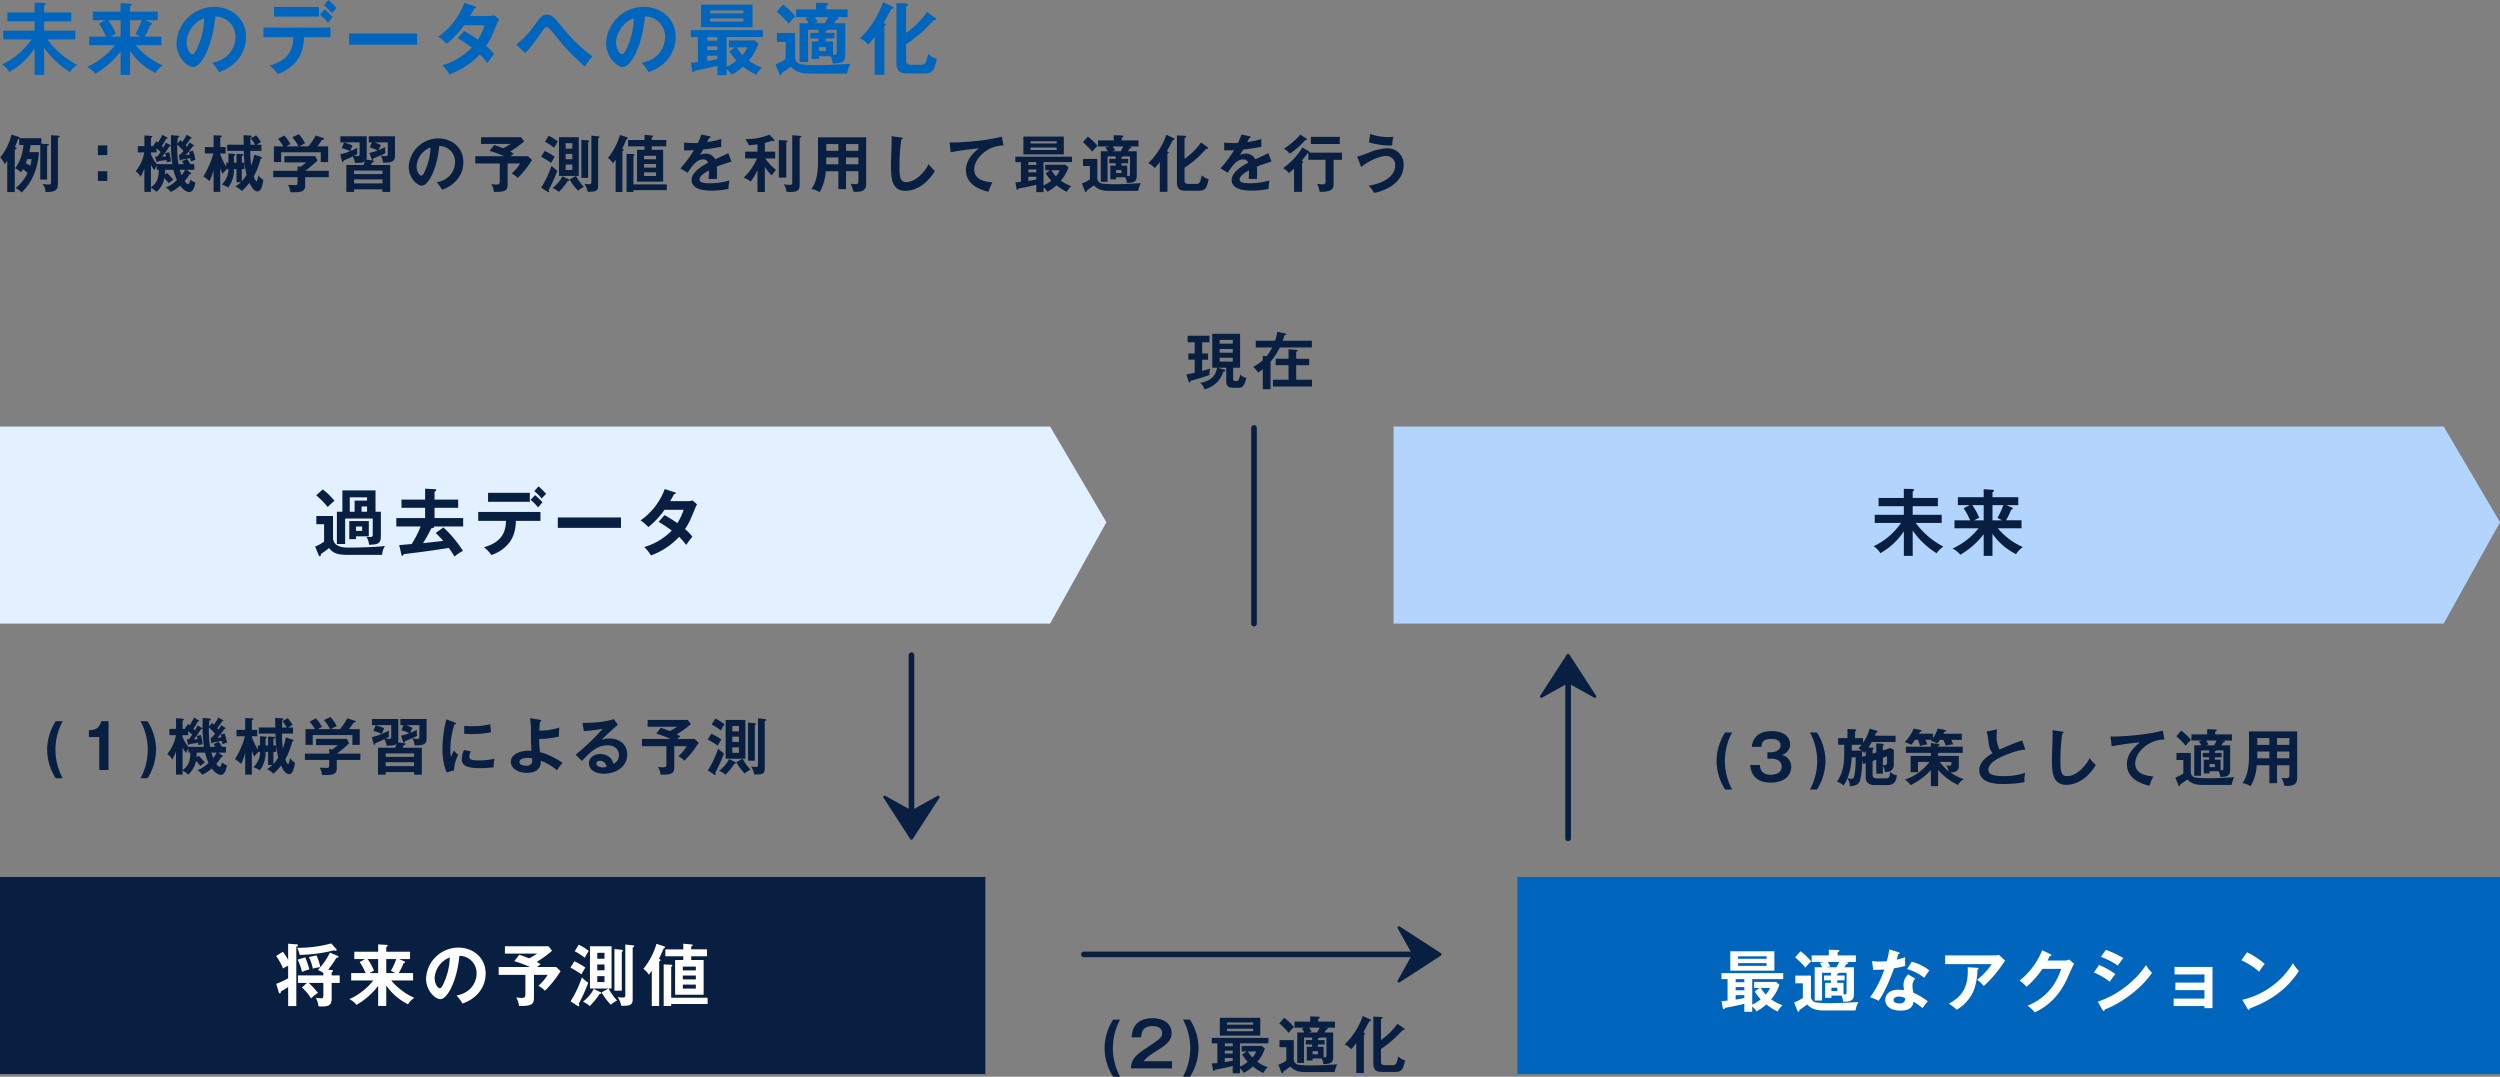 <svg xmlns="http://www.w3.org/2000/svg" width="888" height="382.448" viewBox="0 0 888 382.448">
  <rect x="0" y="0" width="888" height="382.448" fill="#808080" stroke="none"/>
  <g id="グループ_2876" data-name="グループ 2876" transform="translate(-114 -116.5)">
    <path id="パス_4296" data-name="パス 4296" d="M15.68-7.588a30.56,30.56,0,0,0,9.156,8.68,9.7,9.7,0,0,1,2.576-2.548A30.647,30.647,0,0,1,16.828-10.5h9.94v-3.108H15.68v-3.3h9.632v-3.164H15.68V-22.54c.2-.112.56-.364.56-.588s-.28-.364-.644-.364l-3.3-.056v3.472H2.632v3.164h9.66v3.3H1.148V-10.5H11.2A26,26,0,0,1,.728-1.6,8.1,8.1,0,0,1,3.3,1.064a25.8,25.8,0,0,0,8.988-8.372V2.1H15.68ZM46.2-6.356a24,24,0,0,0,9.016,7.784,8.84,8.84,0,0,1,2.6-2.688C55.1-2.408,50.6-5.292,48.244-8.456h9.072v-3.052H51.38A27.944,27.944,0,0,0,53.368-15.6c.364-.084.616-.112.616-.42a.421.421,0,0,0-.308-.364L51.548-17.3h4.508v-3.052H46.2v-1.9a1.476,1.476,0,0,0,.42-.308.339.339,0,0,0,.168-.252c0-.28-.252-.336-.476-.364l-3.472-.224v3.052H32.956V-17.3h4.452l-2.24,1.2a27.9,27.9,0,0,1,2.492,4.592H31.668v3.052h9.184A26.841,26.841,0,0,1,30.912-.7,8.51,8.51,0,0,1,33.88,1.68a30.842,30.842,0,0,0,8.96-7.868V2.1H46.2ZM50.344-17.3a29.958,29.958,0,0,1-2.24,4.872c.644.28,1.344.7,1.764.924H46.2v-5.8Zm-11.116,5.8A16.454,16.454,0,0,1,41.1-12.46,20.724,20.724,0,0,0,38.472-17.3H42.84v5.8ZM77.784,1.12a15.267,15.267,0,0,0,6.3-3.976,12.349,12.349,0,0,0,3.3-8.484c0-6.692-5.348-10.724-11.312-10.724A13.46,13.46,0,0,0,62.692-9.24c0,5.012,3.78,8.54,5.936,8.54,2.884,0,6.916-7.5,7.868-17.948a7.131,7.131,0,0,1,7.14,7.308c0,2.94-1.708,7.868-8.316,9.128A18,18,0,0,1,77.784,1.12Zm-5.264-19.1a26.528,26.528,0,0,1-2.1,9.716c-.448,1.12-1.232,3.024-2.044,3.024-.868,0-2.128-1.876-2.128-4.256C66.248-12.46,68.712-16.8,72.52-17.976ZM113.6-19.348a19.84,19.84,0,0,1,2.884,2.94c1.176-1.428,1.288-1.6,1.652-1.988a28.305,28.305,0,0,0-2.8-2.744ZM97.328-22.036v3.444h15.988v-3.444Zm6.86,10.752C104.1-7.924,103.32-3.3,95.76-1.2a12.632,12.632,0,0,1,2.828,2.968A14.136,14.136,0,0,0,104.8-2.212c1.456-1.568,3.08-4.2,3.164-9.072h9.408V-14.7h-23.8v3.416Zm10.836-11.4a21.168,21.168,0,0,1,2.856,2.856,13.64,13.64,0,0,1,1.68-1.792,31.438,31.438,0,0,0-2.912-2.884Zm8.988,10.08v3.976h24.164V-12.6Zm38.556,1.68a52.284,52.284,0,0,1,5.04,3.332,24.246,24.246,0,0,1-10.528,6.3,16.313,16.313,0,0,1,2.576,3.22A27.945,27.945,0,0,0,170.408-5.18a23.7,23.7,0,0,1,2.716,3.108c.364-.56,1.54-2.212,2.352-3.164a16.206,16.206,0,0,0-2.8-2.912c1.568-2.38,1.96-3.36,4-8.288a11.477,11.477,0,0,1,.588-1.176l-1.736-1.512a4.993,4.993,0,0,1-1.876.28h-6.664c.644-1.092,1.064-1.848,1.512-2.688.168-.028.672-.028.672-.392,0-.168-.168-.224-.5-.336l-3.752-1.2a25.426,25.426,0,0,1-9.24,11.984,18.706,18.706,0,0,1,2.968,2.548,32.2,32.2,0,0,0,6.188-6.608h7.308a22.709,22.709,0,0,1-2.408,5.124,53.788,53.788,0,0,0-4.9-3.08Zm23.968,5.292c2.184-2.324,2.688-3.024,6.188-7.952.84-1.176,1.092-1.288,1.456-1.288a.869.869,0,0,1,.616.252,43.927,43.927,0,0,1,3.276,3.752,74.318,74.318,0,0,0,9.688,10,27.292,27.292,0,0,1,2.688-3.584,54.7,54.7,0,0,1-10.108-9.632c-3.64-4.452-4.256-5.208-6.076-5.208-1.652,0-2.324.9-4.676,4.116a28.453,28.453,0,0,1-6.216,6.468ZM230.384,1.12a15.267,15.267,0,0,0,6.3-3.976,12.349,12.349,0,0,0,3.3-8.484c0-6.692-5.348-10.724-11.312-10.724A13.46,13.46,0,0,0,215.292-9.24c0,5.012,3.78,8.54,5.936,8.54,2.884,0,6.916-7.5,7.868-17.948a7.131,7.131,0,0,1,7.14,7.308c0,2.94-1.708,7.868-8.316,9.128A18,18,0,0,1,230.384,1.12Zm-5.264-19.1a26.528,26.528,0,0,1-2.1,9.716c-.448,1.12-1.232,3.024-2.044,3.024-.868,0-2.128-1.876-2.128-4.256C218.848-12.46,221.312-16.8,225.12-17.976ZM258.1-11.34h12.852V-13.8H245.364v2.464h2.52v8.9c-1.176.14-1.82.168-2.492.2l.5,2.856c.028.168.14.5.42.5.224,0,.308-.14.532-.532,3.08-.588,5.656-1.064,7.98-1.708V2.212H258.1V.028a7.011,7.011,0,0,1,1.736,2.016,19.3,19.3,0,0,0,4.088-2.912A26.928,26.928,0,0,0,268.6,2.1a11.5,11.5,0,0,1,2.044-2.6,18.83,18.83,0,0,1-4.7-2.464,17.127,17.127,0,0,0,3.416-6.02l-1.344-1.176h-9.128v2.492h2.268l-2.072,1.4a20.509,20.509,0,0,0,2.548,3.3A16.754,16.754,0,0,1,258.1-.784Zm-3.276,4.62h-3.584V-8.036h3.584Zm0-3.332h-3.584V-11.34h3.584Zm0,6.552c-1.232.252-2.38.476-3.584.644V-4.7h3.584ZM265.44-7.672a9.449,9.449,0,0,1-1.708,2.716,13.557,13.557,0,0,1-2.044-2.716ZM249-22.876v8.036h18.284v-8.036Zm3.248,3.108v-1.008h11.816v1.008Zm11.816,1.82v1.12H252.252v-1.12Zm24.248,8.176v6.216h2.6v-.952h4.172a8.726,8.726,0,0,1,.7,2.548c3.7,0,4.452-.84,4.452-3.388V-16.24h-3.976c.42-.644.644-1.008.812-1.288.364-.056.784-.14.784-.448,0-.168-.224-.308-.5-.336l-1.092-.112h4.788v-2.744H293.5v-1.26c.392-.168.7-.364.7-.588,0-.336-.308-.392-.728-.392l-3.612-.112v2.352h-7.112v2.744h5.04l-1.708.364a10.767,10.767,0,0,1,1.092,1.82H284V-2.464h3.052v-11.48h3.668v1.12H287.84v1.988h2.884v1.064Zm5.012-3.052v-.7c.2-.028.7-.168.616-.42h3.248v7.868c0,1.008-.168,1.12-1.26,1.064v-4.76h-2.6v-1.064h3.052v-1.988Zm.028,5.068v1.372H290.92V-7.756Zm.728-10.668a11.755,11.755,0,0,1-1.12,2.184h-4l1.512-.364a17.344,17.344,0,0,0-1.092-1.82Zm-18.2-1.932a33.807,33.807,0,0,1,4.256,4.284,25.862,25.862,0,0,1,2.38-2.632,24.652,24.652,0,0,0-4.4-4.172Zm.084,7.56V-9.6h3.108v6.076a16.185,16.185,0,0,1-3.612,1.848l1.344,3.444c.084.2.224.42.42.42.28,0,.364-.308.5-.756.448-.336,2.688-1.876,3.164-2.268,2.184,2.492,5.292,2.492,7.448,2.492h12.544a15,15,0,0,1,1.176-3.5c-3.556.224-8.26.476-10.668.476a54.185,54.185,0,0,1-6.832-.28,2.527,2.527,0,0,1-2.128-2.268V-12.8Zm38.164-2.436c.308-.056.56-.28.56-.476,0-.224-.5-.448-.812-.588.42-.728,2.268-4.256,2.744-5.012.364-.084.7-.2.7-.476,0-.224-.168-.308-.392-.42l-3.3-1.484a32.767,32.767,0,0,1-8.176,12.852,7.633,7.633,0,0,1,2.94,2.212,26.433,26.433,0,0,0,2.3-2.8v13.5h3.444Zm15.176-4.984a31.026,31.026,0,0,1-7.448,7.42v-9.52c.42-.168.728-.252.728-.532s-.364-.392-.784-.42l-3.388-.168V-2.352c0,2.912,1.064,3.948,4.032,3.948H328.1c3.22,0,3.808-1.176,4.648-5.236a6.179,6.179,0,0,1-3.08-1.792,21.927,21.927,0,0,1-.728,2.744,1.673,1.673,0,0,1-1.876,1.2h-3.276c-.84,0-1.932-.056-1.932-1.428V-8.764a53.867,53.867,0,0,0,6.3-4.984c.532-.476,2.94-3,3.528-3.556.5-.056.868-.112.868-.364a.7.7,0,0,0-.336-.476Z" transform="translate(114 141)" fill="#0065bd"/>
    <path id="パス_4297" data-name="パス 4297" d="M10.428-12.452c.176-.77.33-1.562.462-2.53H14.3V-2.706h2.442V-14.718c.33-.088.638-.2.638-.374,0-.2-.352-.242-.528-.242L14.7-15.422V-17.4H7c.044-.33-.2-.44-.418-.506L4.07-18.7a20.284,20.284,0,0,1-4,8.14A7.68,7.68,0,0,1,1.672-8.184a13.083,13.083,0,0,0,.9-1.21V1.716H5.236v-15.07c.374-.132.66-.242.66-.484,0-.176-.286-.286-.638-.4a23.991,23.991,0,0,0,1.166-2.948.776.776,0,0,0,.4-.022v2.222h1.5c-.462,4.73-2.046,7.04-2.97,8.25A6.312,6.312,0,0,1,7.436-5.28a12.285,12.285,0,0,0,.7-1.1,16.294,16.294,0,0,1,1.65,1.3A14.457,14.457,0,0,1,5.478.33,4.343,4.343,0,0,1,7.634,1.914c1.474-1.452,5.632-5.61,6.2-14.366Zm.814,2.464a22.518,22.518,0,0,1-.506,2.354,12.559,12.559,0,0,0-1.584-.924c.2-.484.308-.792.528-1.43ZM18.128-18.5V-2.156c0,.814,0,1.188-.924,1.188-.286,0-1.364-.066-2.156-.176a3.842,3.842,0,0,1,1.078,2.86C19.932,1.738,20.57.9,20.57-1.452V-17.644c.352-.022.66-.088.66-.33,0-.264-.352-.308-.7-.33ZM58.916-15.84a13.133,13.133,0,0,1-.9,1.76,5.141,5.141,0,0,0-.528-.528c.2-.308.858-1.342,1.5-2.574.308-.022.528-.11.528-.264,0-.132-.11-.2-.264-.286l-1.584-.88a23.913,23.913,0,0,1-1.518,2.728,5.353,5.353,0,0,0-.55-.44l-1.166,1.5.308.22H53.614v-2.926c.176-.066.462-.242.462-.462s-.308-.242-.418-.242l-2.376-.154v3.784H48.95v2.244h2.31a14.519,14.519,0,0,1-3.1,6.71A4.714,4.714,0,0,1,49.94-3.7a18.316,18.316,0,0,0,1.342-2.9V1.65h2.332V.2a8.85,8.85,0,0,1,2,1.452,8.74,8.74,0,0,0,2.772-4.884A21,21,0,0,1,59.95-1.408,7.738,7.738,0,0,1,61.578-2.64a26.685,26.685,0,0,0-2.266-2.42l-.748.572c.022-.286.066-.7.088-1.694h2.97a17.429,17.429,0,0,0,1.232,3.674C60.544-.44,59.444-.132,58.806.066a4.48,4.48,0,0,1,1.8,1.628A13.651,13.651,0,0,0,64-.55c1.21,1.65,2.42,2.266,3.168,2.266,1.1,0,1.782-.968,2.244-3.432a3.316,3.316,0,0,1-1.8-1.034c-.066.33-.286,1.628-.814,1.628-.286,0-.792-.4-1.21-1.034A19.717,19.717,0,0,0,67.364-4.6c.264.022.506-.022.506-.286a.488.488,0,0,0-.242-.352l-1.3-.946h2.684V-8.206h-1.43A10.852,10.852,0,0,0,66.4-10.032L64.614-9.2c.22.308.374.528.66.99H63.4a35.662,35.662,0,0,1-.44-6.886,21.482,21.482,0,0,1,2.2,2.222c-.352.44-.77.924-1.166,1.342a2.805,2.805,0,0,1-.44-.022l.22,1.76c.022.154.066.33.264.33a.487.487,0,0,0,.4-.33c.484-.066,2.662-.44,3.146-.55.132.682.154.9.2,1.21a7.758,7.758,0,0,1,1.606-.55,15.906,15.906,0,0,0-.858-3.3l-1.43.4c.176.506.242.77.308,1.012-.66.044-1.276.088-1.452.088a17.222,17.222,0,0,0,2.53-3.1c.176.022.418.022.418-.176,0-.11-.066-.176-.2-.264l-1.364-.88a12.893,12.893,0,0,1-.968,1.5,6.069,6.069,0,0,0-.418-.462c.528-.682.946-1.276,1.694-2.42.242,0,.418,0,.418-.2,0-.154-.132-.242-.242-.308l-1.474-.858A23.267,23.267,0,0,1,64.746-16.1a6.289,6.289,0,0,0-.66-.616l-1.1,1.254c.044-.946.088-1.5.154-2.112.264-.088.528-.242.528-.44s-.286-.242-.528-.264l-2.376-.242c0,.506-.044,1.826-.044,3.1a44.54,44.54,0,0,0,.506,7.216H55.7a12.326,12.326,0,0,1-2.09-3.52v-.638h2v-1.5c.484.44.968.88,1.43,1.342-.594.88-.88,1.254-1.122,1.606-.264.022-.682,0-.858,0l.484,1.694c.044.154.11.33.286.33.132,0,.22-.132.286-.33.44-.066,2.156-.286,3.036-.462.022.11.066.726.066.858a10.16,10.16,0,0,1,1.518-.286A17.454,17.454,0,0,0,60.1-12.43l-1.474.352a10.319,10.319,0,0,1,.352,1.144c-.308.022-1.122.044-1.364.044a37.607,37.607,0,0,0,2.552-3.63c.308.022.484-.022.484-.22,0-.154-.132-.22-.286-.308Zm-5.3,7.81a11.4,11.4,0,0,0,1.21,2,6.065,6.065,0,0,1,.858-1.54v1.386h.7c-.044,2.376-.308,4.576-2.772,6.2ZM65.736-6.182A10.6,10.6,0,0,1,64.5-4.268a17.36,17.36,0,0,1-.638-1.914ZM80.344-7.238A25.516,25.516,0,0,1,78.232-11.7v-.286h1.914v-2.266H78.232v-3.388c.33-.132.528-.22.528-.44,0-.242-.264-.264-.484-.264l-2.42-.11v4.2h-3.08v2.266H75.79a31.055,31.055,0,0,1-3.564,8.162,12.412,12.412,0,0,1,2.222,1.694,26.014,26.014,0,0,0,1.408-3.894V1.65h2.376V-6.776a12.455,12.455,0,0,0,.836,2.046,11.437,11.437,0,0,1,1.54-1.716h.506A7.334,7.334,0,0,1,78.76-.99,9.155,9.155,0,0,1,81.048.132a10.319,10.319,0,0,0,2.046-6.578H84v4.664h1.518a13.623,13.623,0,0,1-1.892,1.5A7.562,7.562,0,0,1,85.866,1.32a16.515,16.515,0,0,0,2.728-2.9c1.3,2.75,2.2,3.058,2.882,3.058,1.584,0,1.98-3.432,2.046-4.07A6.125,6.125,0,0,1,91.806-4.2c-.308,1.408-.462,2.09-.726,2.09-.352,0-.924-1.628-.946-1.716a25.279,25.279,0,0,0,2.442-6.314c.2-.044.484-.132.484-.374,0-.154-.154-.2-.33-.264l-2.42-.792A21.177,21.177,0,0,1,89.232-7.7a37.745,37.745,0,0,1-.33-5.214h3.96v-2.178H91.124c.572-.374.682-.418,1.562-.924a18.572,18.572,0,0,0-1.694-2.42l-1.87,1.1a19.376,19.376,0,0,1,1.5,2.244h-1.65c0-.33-.044-1.716.044-2.574.22-.088.4-.2.4-.4,0-.22-.2-.242-.4-.264l-2.53-.176c.022.484.066,2.882.088,3.41H80.7v2.178h5.918A37,37,0,0,0,87.582-4.4a11.385,11.385,0,0,1-1.694,2.244v-4.29h.946V-8.712h-.946v-2.354c.506-.176.572-.22.572-.418,0-.242-.22-.286-.4-.286L84-11.88v3.168h-.9v-2.4c.264-.154.462-.242.462-.44s-.154-.242-.352-.264l-2.068-.2v3.3h-.792Zm28.05,1.408a34.781,34.781,0,0,0,4.378-3.652l-.792-1.562H101.024v2.222h7.766c-.374.308-1.232.99-1.958,1.54l-1.144-.154V-5.83H97.064v2.266h8.624v1.54c0,1.144,0,1.276-.946,1.276-.33,0-2.024-.066-2.4-.088a9.81,9.81,0,0,1,.858,2.618c3.564.044,5.192-.044,5.192-2.354V-3.564h8.382V-5.83Zm-6.688-8.69a10.126,10.126,0,0,1,1.43-.77,13.212,13.212,0,0,0-2.156-3.058L98.758-17.2a19.189,19.189,0,0,1,1.87,2.684H97.284v5.588h2.574v-3.476h14.08v3.476h2.618V-14.52h-3.784c.286-.4.814-1.1,1.584-2.31.4-.044.748-.088.748-.352,0-.2-.22-.286-.352-.33l-2.618-.858a22.171,22.171,0,0,1-2.574,3.85H106.3c.088-.066,1.826-.968,2.068-1.1a16.275,16.275,0,0,0-2.2-3.212l-2.354,1.078A13.664,13.664,0,0,1,106-14.52Zm28.4,4.686a2.325,2.325,0,0,0,.154-.836v-7.436H120.89v2.178h6.842v3.916c0,.858-.2.946-.726.946-.088,0-.748-.022-1.3-.088.748-.374.836-.418,1.21-.616a5.593,5.593,0,0,1-.066-.9,8.913,8.913,0,0,1,.088-1.342c-.858.44-1.606.814-2.486,1.166.33-.99.682-1.76.77-1.98a13.919,13.919,0,0,0-3.058-1.034l-.77,1.98a13.612,13.612,0,0,1,2.97,1.078,18.519,18.519,0,0,1-3.52,1.122l.594,2.266c.066.264.132.462.308.462.2,0,.286-.264.286-.528a33.43,33.43,0,0,0,3.256-1.474,5.646,5.646,0,0,1,.77,2.288c2.178.132,3.058-.2,3.586-.572A13.361,13.361,0,0,1,129.1-7.9h-6.072v9.57h2.75V.748H135.85v.924h2.75V-7.9h-6.864a10.217,10.217,0,0,0,.484-.924c.352-.11.638-.22.638-.418s-.286-.242-.528-.286Zm-4.334,8.47V-2.772H135.85v1.408Zm0-3.3V-5.9H135.85v1.232Zm6.16-5.434c.066.176.132.4.33.4.22,0,.308-.264.4-.55,1.452-.594,3.256-1.32,4.268-1.87a8.415,8.415,0,0,1-.088-2.112c-.7.33-1.408.66-2.354,1.012a10.376,10.376,0,0,1,.836-1.716,12.668,12.668,0,0,0-2.31-.99h4.73v3.938c0,.66,0,.946-.9.946a6.148,6.148,0,0,1-1.584-.242,7.757,7.757,0,0,1,.792,2.552c3.3.022,4.246-.462,4.246-2.486v-6.886h-9.306v2.178h1.1l-.726,1.782a12.814,12.814,0,0,1,2.728,1.078,15.325,15.325,0,0,1-2.882.88ZM157.036.88a12,12,0,0,0,4.95-3.124,9.7,9.7,0,0,0,2.6-6.666c0-5.258-4.2-8.426-8.888-8.426A10.576,10.576,0,0,0,145.178-7.26c0,3.938,2.97,6.71,4.664,6.71,2.266,0,5.434-5.9,6.182-14.1a5.6,5.6,0,0,1,5.61,5.742c0,2.31-1.342,6.182-6.534,7.172A14.14,14.14,0,0,1,157.036.88Zm-4.136-15a20.843,20.843,0,0,1-1.65,7.634c-.352.88-.968,2.376-1.606,2.376-.682,0-1.672-1.474-1.672-3.344A7.651,7.651,0,0,1,152.9-14.124Zm27.412,5.676h4.444a15.849,15.849,0,0,1-2.992,3.542A9.511,9.511,0,0,1,183.9-3.3a34.257,34.257,0,0,0,5.082-6.38l-1.452-1.342h-6.182a11.913,11.913,0,0,1,1.144-.9,10.912,10.912,0,0,0-1.3-.748,34.685,34.685,0,0,0,5.016-3.63l-1.144-1.474H170.852v2.4h10.516a29.98,29.98,0,0,1-2.618,1.54c-2.046-.77-2.156-.814-3.234-1.166l-1.606,2.09a40.1,40.1,0,0,1,5.126,1.892H168.828v2.574h8.69V-2.4c0,1.056-.066,1.452-1.144,1.452a10.919,10.919,0,0,1-1.87-.176,6.275,6.275,0,0,1,.924,2.772c4.488.154,4.884-.77,4.884-2.86Zm22,5.7a22.324,22.324,0,0,0,2.992,4A12.7,12.7,0,0,1,207.372-.11,18.434,18.434,0,0,1,204.6-4h.968V-17.776H198.55V-4h6.006Zm.968-9.086v1.87h-2.354v-1.87Zm-2.354-1.87v-1.936h2.354v1.936Zm2.354,5.654v1.936h-2.354V-8.052Zm-9.7-8.1a21.848,21.848,0,0,1,3.278,2.112,24.343,24.343,0,0,1,1.3-2.2,16.345,16.345,0,0,0-3.278-2.046Zm-1.386,5.324a34.128,34.128,0,0,1,3.586,2.2,20.789,20.789,0,0,1,1.276-2.2,26.824,26.824,0,0,0-3.564-2.068ZM194.524,1.65c.132.088.2.132.286.132.154,0,.242-.132.242-.308a1.585,1.585,0,0,0-.176-.528,47.6,47.6,0,0,0,3.1-6.842,12.494,12.494,0,0,1-2.068-1.738A35.563,35.563,0,0,1,192.236.154Zm11.99-18.5v13.53h2.4V-15.928c.242-.154.352-.264.352-.4,0-.264-.242-.286-.638-.33Zm-6.732,12.98a12.286,12.286,0,0,1-3.52,4.136,10.081,10.081,0,0,1,2.222,1.408A21.365,21.365,0,0,0,201.7-2.266c.264.022.528.022.528-.264,0-.11-.066-.2-.286-.308Zm10.274-14.476V-2.156c0,.792,0,1.078-.858,1.078-.33,0-.968-.066-1.628-.132a7.232,7.232,0,0,1,1.166,2.816c2.442,0,3.718,0,3.718-2.09V-17.358c.22-.11.484-.22.484-.462,0-.2-.154-.22-.506-.264Zm21.45,3.828h5.148v-2.244h-5.148v-.946c.33-.154.506-.242.506-.418,0-.2-.264-.22-.418-.242l-2.662-.242v1.848H223.1v2.244h5.83v1.232H226.27V-1.98h9.284V-13.288h-4.048Zm1.518,6.27v1.276h-4.246V-8.25Zm-4.246-1.672v-1.232h4.246v1.232Zm4.246,4.642v1.3h-4.246v-1.3Zm-8.03,6.314h11.858V-1.012H224.994V-11.044c.132-.088.352-.264.352-.418,0-.2-.242-.308-.506-.308l-2.288-.088V1.672h2.442Zm-3.916-13.882c.264-.154.44-.264.44-.418,0-.176-.2-.264-.506-.374.264-.528,1.364-3.036,1.562-3.454.242-.088.44-.2.44-.374,0-.154-.2-.264-.418-.33l-2.4-.77a23.076,23.076,0,0,1-4.268,8.162,6.035,6.035,0,0,1,1.76,1.892c.264-.308.484-.572.99-1.254V1.694h2.4Zm28.05-5.874a22.424,22.424,0,0,1-1.254,2.992,13.263,13.263,0,0,1-1.342.044c-1.716,0-3.036-.132-3.542-.176v2.75c1.782.022,2.442,0,3.52-.044a43.14,43.14,0,0,1-4.84,6.468l2.618,1.54c2.09-3.432,3.718-4.73,5.434-4.73a1.74,1.74,0,0,1,1.8,1.188c-1.342.7-5.874,3.08-5.874,6.138,0,3.762,5.764,3.762,7,3.762a30.1,30.1,0,0,0,6.116-.594,12.321,12.321,0,0,1,.352-3.014,25.049,25.049,0,0,1-6.908.99c-2.6,0-3.718-.352-3.718-1.342,0-.946.9-1.914,3.3-3.212a22.936,22.936,0,0,1-.11,3.036c1.012-.066,2.794,0,2.948,0,.022-.55.066-1.21.066-2.178,0-.572-.022-1.342-.088-2.2,1.584-.66,3.256-1.21,5.192-1.8L258.7-12.1c-.924.484-3.1,1.474-4.664,2.178a3.653,3.653,0,0,0-3.322-2.024,4.476,4.476,0,0,0-2.09.506c.374-.66.88-1.474,1.144-1.958,2.134-.2,4.334-.572,6.424-.946l-.022-2.816a21.986,21.986,0,0,1-4.972,1.1c.264-.528.418-.836.66-1.364.286-.022.528-.154.528-.352,0-.264-.286-.308-.44-.352Zm22.55,11.506a15.119,15.119,0,0,0,2.486,3.058,14.4,14.4,0,0,1,1.474-2,18.424,18.424,0,0,1-3.806-4.048h3.52v-2.42h-3.674v-3.1a22.155,22.155,0,0,0,2.508-.792,1.825,1.825,0,0,0,.572.154c.2,0,.308-.066.308-.242a.477.477,0,0,0-.11-.308l-1.628-1.738a23.044,23.044,0,0,1-8.558,1.584A12.115,12.115,0,0,1,266-14.916a29.506,29.506,0,0,0,3.058-.33v2.618h-4.378v2.42h4.224a21.258,21.258,0,0,1-4.8,6.864A6.157,6.157,0,0,1,266.64-2a24.3,24.3,0,0,0,2.42-4.048V1.694h2.618Zm4.972-9.526V-3.41h2.64v-12.5c.308-.176.44-.264.44-.4,0-.22-.242-.264-.44-.286ZM281.4-18.48V-1.65c0,.814-.44.814-.858.814a12.61,12.61,0,0,1-2.112-.22,7.506,7.506,0,0,1,.946,2.684,9.1,9.1,0,0,0,1.254.066c3.19,0,3.41-1.056,3.41-2.772V-17.512c.4-.176.572-.264.572-.462,0-.154-.242-.264-.352-.264Zm19.118,12.8H304.9v3.41c0,.858-.132,1.188-1.078,1.188a9.621,9.621,0,0,1-1.738-.176,8.33,8.33,0,0,1,1.012,2.86c2.6.132,4.576-.066,4.576-2.816v-16.5H290.554V-9c0,3.388-.462,7.238-2.376,9.658a7,7,0,0,1,2.948,1.1A16.686,16.686,0,0,0,293.3-5.676h4.488V.682h2.728Zm0-4.884H304.9v2.4H300.52Zm-2.728,2.4h-4.334c.022-.374.044-.858.044-1.254V-10.56h4.29Zm2.728-7.172H304.9v2.4H300.52Zm-2.728,2.4H293.5v-2.4h4.29Zm18.876-5.192c.022.44.044.594.044,1.5,0,1.254-.242,7.37-.242,8.756,0,4.4.154,9.152,5.148,9.152,2.6,0,6.886-1.276,10.472-7.04a14.671,14.671,0,0,1-2.222-2.464c-.9,1.936-4.224,6.4-7.964,6.4-2.046,0-2.4-1.474-2.4-5.258a67.337,67.337,0,0,1,.638-9.878c.176-.044.484-.154.484-.374,0-.242-.154-.264-.506-.308Zm39.2.154c-6.49,1.716-15.664,2.09-17.16,2.09a13.02,13.02,0,0,1-1.43-.066l.418,3.542a95.164,95.164,0,0,1,10.032-1.386c-2.948,2.266-4.62,4.8-4.62,7.744,0,4.994,4.686,6.908,8.03,7.656a16.2,16.2,0,0,1,1.386-3.322c-4.664-.352-6.468-2.024-6.468-4.6,0-4.026,4.884-8.536,10.384-8.514ZM370.656-8.91h10.1v-1.936H360.646V-8.91h1.98v7c-.924.11-1.43.132-1.958.154l.4,2.244c.022.132.11.4.33.4.176,0,.242-.11.418-.418,2.42-.462,4.444-.836,6.27-1.342V1.738h2.574V.022a5.509,5.509,0,0,1,1.364,1.584,15.168,15.168,0,0,0,3.212-2.288,21.158,21.158,0,0,0,3.674,2.332A9.038,9.038,0,0,1,380.512-.4a14.8,14.8,0,0,1-3.7-1.936,13.457,13.457,0,0,0,2.684-4.73l-1.056-.924h-7.172v1.958h1.782l-1.628,1.1a16.114,16.114,0,0,0,2,2.6,13.163,13.163,0,0,1-2.772,1.716Zm-2.574,3.63h-2.816V-6.314h2.816Zm0-2.618h-2.816V-8.91h2.816Zm0,5.148c-.968.2-1.87.374-2.816.506V-3.7h2.816Zm8.338-3.278a7.424,7.424,0,0,1-1.342,2.134,10.651,10.651,0,0,1-1.606-2.134ZM363.506-17.974v6.314h14.366v-6.314Zm2.552,2.442v-.792h9.284v.792Zm9.284,1.43v.88h-9.284v-.88Zm19.052,6.424v4.884h2.046v-.748h3.278a6.856,6.856,0,0,1,.55,2c2.9,0,3.5-.66,3.5-2.662V-12.76h-3.124c.33-.506.506-.792.638-1.012.286-.044.616-.11.616-.352,0-.132-.176-.242-.4-.264l-.858-.088H404.4v-2.156h-5.94v-.99c.308-.132.55-.286.55-.462,0-.264-.242-.308-.572-.308L395.6-18.48v1.848h-5.588v2.156h3.96l-1.342.286a8.46,8.46,0,0,1,.858,1.43h-2.486V-1.936h2.4v-9.02h2.882v.88H394.02v1.562h2.266v.836Zm3.938-2.4v-.55c.154-.022.55-.132.484-.33h2.552v6.182c0,.792-.132.88-.99.836v-3.74h-2.046v-.836h2.4v-1.562Zm.022,3.982v1.078H396.44V-6.094Zm.572-8.382a9.239,9.239,0,0,1-.88,1.716H394.9l1.188-.286a13.622,13.622,0,0,0-.858-1.43Zm-14.3-1.518a26.563,26.563,0,0,1,3.344,3.366,20.314,20.314,0,0,1,1.87-2.068,19.368,19.368,0,0,0-3.454-3.278Zm.066,5.94v2.508h2.442v4.774A12.717,12.717,0,0,1,384.3-1.32l1.056,2.706c.066.154.176.33.33.33.22,0,.286-.242.4-.594.352-.264,2.112-1.474,2.486-1.782C390.28,1.3,392.722,1.3,394.416,1.3h9.856a11.784,11.784,0,0,1,.924-2.75c-2.794.176-6.49.374-8.382.374a42.574,42.574,0,0,1-5.368-.22,1.986,1.986,0,0,1-1.672-1.782v-6.974Zm29.986-1.914c.242-.044.44-.22.44-.374,0-.176-.4-.352-.638-.462.33-.572,1.782-3.344,2.156-3.938.286-.066.55-.154.55-.374,0-.176-.132-.242-.308-.33l-2.6-1.166a25.745,25.745,0,0,1-6.424,10.1,6,6,0,0,1,2.31,1.738,20.777,20.777,0,0,0,1.8-2.2v10.6h2.706ZM426.6-15.884a24.377,24.377,0,0,1-5.852,5.83v-7.48c.33-.132.572-.2.572-.418s-.286-.308-.616-.33l-2.662-.132V-1.848c0,2.288.836,3.1,3.168,3.1h4.444c2.53,0,2.992-.924,3.652-4.114a4.855,4.855,0,0,1-2.42-1.408,17.235,17.235,0,0,1-.572,2.156,1.315,1.315,0,0,1-1.474.946h-2.574c-.66,0-1.518-.044-1.518-1.122v-4.6A42.322,42.322,0,0,0,425.7-10.8c.418-.374,2.31-2.354,2.772-2.794.4-.044.682-.088.682-.286a.547.547,0,0,0-.264-.374Zm14.366-2.838a22.424,22.424,0,0,1-1.254,2.992,13.263,13.263,0,0,1-1.342.044c-1.716,0-3.036-.132-3.542-.176v2.75c1.782.022,2.442,0,3.52-.044a43.138,43.138,0,0,1-4.84,6.468l2.618,1.54c2.09-3.432,3.718-4.73,5.434-4.73a1.74,1.74,0,0,1,1.8,1.188c-1.342.7-5.874,3.08-5.874,6.138,0,3.762,5.764,3.762,7,3.762A30.1,30.1,0,0,0,450.6.616a12.319,12.319,0,0,1,.352-3.014,25.05,25.05,0,0,1-6.908.99c-2.6,0-3.718-.352-3.718-1.342,0-.946.9-1.914,3.3-3.212a22.939,22.939,0,0,1-.11,3.036c1.012-.066,2.794,0,2.948,0,.022-.55.066-1.21.066-2.178,0-.572-.022-1.342-.088-2.2,1.584-.66,3.256-1.21,5.192-1.8l-1.1-2.992c-.924.484-3.1,1.474-4.664,2.178a3.653,3.653,0,0,0-3.322-2.024,4.476,4.476,0,0,0-2.09.506c.374-.66.88-1.474,1.144-1.958,2.134-.2,4.334-.572,6.424-.946l-.022-2.816a21.987,21.987,0,0,1-4.972,1.1c.264-.528.418-.836.66-1.364.286-.022.528-.154.528-.352,0-.264-.286-.308-.44-.352Zm21.626,4.62a23.652,23.652,0,0,1-6.864,7.326A6.424,6.424,0,0,1,457.8-5.038a19.377,19.377,0,0,0,1.848-1.54V1.65h2.86V-8.58c.22-.066.352-.2.352-.374s-.22-.286-.55-.374c.308-.33,1.43-1.826,2.134-2.75a1.162,1.162,0,0,0,.286-.022v2.354h6.094v7.81c0,.726-.308.924-1.144.924-.374,0-1.474-.132-1.892-.2a8.159,8.159,0,0,1,.946,2.838c4.422.11,4.95-1.144,4.95-2.662V-9.746h2.992v-2.53H465.146a.484.484,0,0,0,.022-.176c0-.132-.176-.264-.33-.352Zm-.748-4.576a24.861,24.861,0,0,1-5.83,4.994,7.166,7.166,0,0,1,2.112,1.782,28.732,28.732,0,0,0,5.478-4.8c.2.022.594-.022.594-.286,0-.176-.132-.264-.264-.352Zm14.036.792H465.63v2.53h10.252Zm10.362,1.958a28.078,28.078,0,0,0,8.25,1.122,24.4,24.4,0,0,1,.4-3.1,13.8,13.8,0,0,1-1.518.088,20.153,20.153,0,0,1-6.71-1.078Zm-2.772,8.756c2.882-2.332,6.622-3.916,8.888-3.916a3.158,3.158,0,0,1,3.212,3.432c0,1.716-1.122,5.7-9.416,7.128a9.7,9.7,0,0,1,1.914,2.552c3.894-.7,10.494-3.564,10.494-9.856a5.647,5.647,0,0,0-5.9-5.984,18.138,18.138,0,0,0-6.358,1.5c-3.08,1.188-3.3,1.276-4.246,1.364Z" transform="translate(114 183)" fill="#081f41"/>
    <path id="パス_2079" data-name="パス 2079" d="M0,0H373l20,34L373,70H0Z" transform="translate(114 268)" fill="#e3f0ff"/>
    <path id="パス_2080" data-name="パス 2080" d="M0,0H373l20,34L373,70H0Z" transform="translate(609 268)" fill="#b3d4fc"/>
    <path id="パス_4303" data-name="パス 4303" d="M0,0H350V70H0Z" transform="translate(114 428)" fill="#081f41"/>
    <path id="パス_4304" data-name="パス 4304" d="M0,0H349V70H0Z" transform="translate(653 428)" fill="#0065bd"/>
    <path id="パス_4299" data-name="パス 4299" d="M-61.334-13.728V-2.262H-58.4V-11.31h9.8v5.772c0,.832-.468.806-2.262.78a5.2,5.2,0,0,1,.936,2.782c3.016-.182,4.212-.234,4.212-3.146v-8.606h-1.9V-21.32H-59.384v7.592Zm8.762,0V-15.6h1.95v1.872Zm-4.186,0V-18.85h6.136v1.17h-4.42v3.952Zm-.182,3.3V-4h2.392v-.988H-50v-5.434Zm4.576,1.95v1.534h-2.184V-8.476ZM-68.692-19.552a27.877,27.877,0,0,1,4.082,4.134c.338-.338,2.028-1.9,2.418-2.236a26.623,26.623,0,0,0-4.16-4Zm.052,7.332v2.912h2.756V-3.12a13.807,13.807,0,0,1-3.172,1.742l1.222,3.016c.1.234.286.442.442.442.338,0,.338-.312.364-.806A34.381,34.381,0,0,0-64.116-.832c1.768,2.418,4.368,2.418,7.072,2.418h11.8a5.669,5.669,0,0,1,1.014-3.172c-2.808.416-9.854.6-12.87.6-1.4,0-5.278,0-5.616-3.25V-12.22Zm41.99-5.824v-2.834c.364-.182.624-.338.624-.546,0-.286-.364-.312-.572-.312L-30-21.918v3.874h-8.4v2.912H-30v3.64H-40.222V-8.5h8.632a37.637,37.637,0,0,1-3.172,6.24c-.624.052-3.744.338-4.446.364l.78,3.354c.052.182.13.468.364.468.208,0,.312-.208.494-.6C-32.006.65-26.936,0-21.58-.884a27.068,27.068,0,0,1,2,3.094A17.714,17.714,0,0,1-16.562.156,42.1,42.1,0,0,0-23.5-8.164l-2.73,1.976c.624.624,1.508,1.482,2.678,2.808-1.066.13-6.058.7-7.2.806A45.659,45.659,0,0,0-27.82-7.826c.6-.13,1.144-.234,1.04-.676h10.3v-2.99H-26.65v-3.64h8.4v-2.912Zm34.112.078a18.423,18.423,0,0,1,2.678,2.73c1.092-1.326,1.2-1.482,1.534-1.846a26.283,26.283,0,0,0-2.6-2.548Zm-15.106-2.5v3.2H7.2v-3.2Zm6.37,9.984c-.078,3.12-.806,7.41-7.826,9.36A11.729,11.729,0,0,1-6.474,1.638,13.126,13.126,0,0,0-.7-2.054c1.352-1.456,2.86-3.9,2.938-8.424h8.736V-13.65h-22.1v3.172ZM8.788-21.06a19.656,19.656,0,0,1,2.652,2.652A12.665,12.665,0,0,1,13-20.072a29.193,29.193,0,0,0-2.7-2.678Zm8.346,9.36v3.692H39.572V-11.7Zm35.8,1.56a48.55,48.55,0,0,1,4.68,3.094A22.514,22.514,0,0,1,47.84-1.2a15.149,15.149,0,0,1,2.392,2.99,25.949,25.949,0,0,0,9.984-6.6,22,22,0,0,1,2.522,2.886c.338-.52,1.43-2.054,2.184-2.938a15.047,15.047,0,0,0-2.6-2.7c1.456-2.21,1.82-3.12,3.718-7.7a10.657,10.657,0,0,1,.546-1.092l-1.612-1.4a4.636,4.636,0,0,1-1.742.26H57.044c.6-1.014.988-1.716,1.4-2.5.156-.026.624-.026.624-.364,0-.156-.156-.208-.468-.312L55.12-21.788A23.61,23.61,0,0,1,46.54-10.66,17.37,17.37,0,0,1,49.3-8.294a29.9,29.9,0,0,0,5.746-6.136h6.786a21.086,21.086,0,0,1-2.236,4.758,49.946,49.946,0,0,0-4.55-2.86Z" transform="translate(295 312)" fill="#081f41"/>
    <path id="パス_4305" data-name="パス 4305" d="M-67.752-4.752a17.35,17.35,0,0,1,3.24,3.888,15.515,15.515,0,0,1,2.448-1.968A29.146,29.146,0,0,0-65.328-6.36h5.184v4.368c0,1.032-.288,1.08-.912,1.08a7.689,7.689,0,0,1-1.8-.216A7.088,7.088,0,0,1-61.9,1.9a8.436,8.436,0,0,0,1.3.1c2.688,0,3.408-.768,3.408-2.9V-6.36h2.856V-9.048h-2.856v-1.128c.312-.1.456-.192.456-.408,0-.312-.24-.336-.456-.36l-1.224-.144a43.052,43.052,0,0,0,2.9-4.176c.36-.024.72-.048.72-.408,0-.192-.144-.264-.288-.312l-2.712-1.152a25.232,25.232,0,0,1-4.3,6.192,10.572,10.572,0,0,1,1.944,1.008v.888h-9.024V-6.36H-66ZM-76.008-3.12c.048.168.144.48.408.48s.312-.216.408-.72A29.425,29.425,0,0,0-72.648-4.9V1.848h2.9v-21.1c.288-.1.6-.192.6-.5,0-.216-.24-.288-.432-.312l-3.072-.24v5.76a21.113,21.113,0,0,0-1.872-2.9l-2.4,1.512a21.668,21.668,0,0,1,2.472,4.44,10.907,10.907,0,0,1,1.8-.984v4.464a28.094,28.094,0,0,1-4.224,1.968ZM-65.28-15.552a15.426,15.426,0,0,1,1.392,4.128,12.125,12.125,0,0,1,2.688-.528,19.821,19.821,0,0,0-1.392-4.2Zm7.944-4.848a44.365,44.365,0,0,1-12.1,1.56,9.823,9.823,0,0,1,.864,2.52A54.682,54.682,0,0,0-56.3-17.952a1.01,1.01,0,0,0,.528.192.328.328,0,0,0,.336-.336c0-.144-.024-.216-.192-.384Zm-11.928,5.76a21.348,21.348,0,0,1,1.536,4.392,10.527,10.527,0,0,1,2.616-.888,28.409,28.409,0,0,0-1.488-4.32ZM-37.8-5.448a20.57,20.57,0,0,0,7.728,6.672,7.577,7.577,0,0,1,2.232-2.3,22.619,22.619,0,0,1-8.208-6.168h7.776V-9.864H-33.36a23.952,23.952,0,0,0,1.7-3.5c.312-.072.528-.1.528-.36a.361.361,0,0,0-.264-.312l-1.824-.792h3.864v-2.616H-37.8V-19.08a1.265,1.265,0,0,0,.36-.264.29.29,0,0,0,.144-.216c0-.24-.216-.288-.408-.312l-2.976-.192v2.616h-8.472v2.616h3.816l-1.92,1.032A23.916,23.916,0,0,1-45.12-9.864h-5.136v2.616h7.872A23.006,23.006,0,0,1-50.9-.6,7.294,7.294,0,0,1-48.36,1.44,26.436,26.436,0,0,0-40.68-5.3V1.8h2.88Zm3.552-9.384a25.678,25.678,0,0,1-1.92,4.176c.552.24,1.152.6,1.512.792H-37.8v-4.968Zm-9.528,4.968a14.1,14.1,0,0,1,1.608-.816,17.763,17.763,0,0,0-2.256-4.152h3.744v4.968ZM-10.728.96a13.086,13.086,0,0,0,5.4-3.408A10.585,10.585,0,0,0-2.5-9.72c0-5.736-4.584-9.192-9.7-9.192A11.537,11.537,0,0,0-23.664-7.92c0,4.3,3.24,7.32,5.088,7.32,2.472,0,5.928-6.432,6.744-15.384A6.112,6.112,0,0,1-5.712-9.72c0,2.52-1.464,6.744-7.128,7.824A15.425,15.425,0,0,1-10.728.96ZM-15.24-15.408a22.738,22.738,0,0,1-1.8,8.328c-.384.96-1.056,2.592-1.752,2.592-.744,0-1.824-1.608-1.824-3.648A8.347,8.347,0,0,1-15.24-15.408Zm29.9,6.192h4.848a17.289,17.289,0,0,1-3.264,3.864A10.376,10.376,0,0,1,18.576-3.6a37.372,37.372,0,0,0,5.544-6.96l-1.584-1.464H15.792a13,13,0,0,1,1.248-.984,11.9,11.9,0,0,0-1.416-.816,37.838,37.838,0,0,0,5.472-3.96l-1.248-1.608H4.344v2.616H15.816A32.707,32.707,0,0,1,12.96-15.1c-2.232-.84-2.352-.888-3.528-1.272L7.68-14.088a43.744,43.744,0,0,1,5.592,2.064H2.136v2.808h9.48v6.6c0,1.152-.072,1.584-1.248,1.584a11.911,11.911,0,0,1-2.04-.192A6.845,6.845,0,0,1,9.336,1.8c4.9.168,5.328-.84,5.328-3.12ZM38.664-3a24.354,24.354,0,0,0,3.264,4.368A13.853,13.853,0,0,1,44.184-.12,20.109,20.109,0,0,1,41.16-4.368h1.056V-19.392H34.56V-4.368h6.552Zm1.056-9.912v2.04H37.152v-2.04Zm-2.568-2.04v-2.112H39.72v2.112ZM39.72-8.784v2.112H37.152V-8.784ZM29.136-17.616a23.834,23.834,0,0,1,3.576,2.3,26.559,26.559,0,0,1,1.416-2.4,17.831,17.831,0,0,0-3.576-2.232Zm-1.512,5.808a37.229,37.229,0,0,1,3.912,2.4,22.682,22.682,0,0,1,1.392-2.4,29.264,29.264,0,0,0-3.888-2.256ZM30.168,1.8c.144.1.216.144.312.144.168,0,.264-.144.264-.336a1.729,1.729,0,0,0-.192-.576,51.929,51.929,0,0,0,3.384-7.464,13.63,13.63,0,0,1-2.256-1.9,38.8,38.8,0,0,1-4.008,8.5Zm13.08-20.184v14.76h2.616V-17.376c.264-.168.384-.288.384-.432,0-.288-.264-.312-.7-.36ZM35.9-4.224A13.4,13.4,0,0,1,32.064.288a11,11,0,0,1,2.424,1.536,23.307,23.307,0,0,0,3.5-4.3c.288.024.576.024.576-.288,0-.12-.072-.216-.312-.336ZM47.112-20.016V-2.352c0,.864,0,1.176-.936,1.176-.36,0-1.056-.072-1.776-.144a7.889,7.889,0,0,1,1.272,3.072c2.664,0,4.056,0,4.056-2.28V-18.936c.24-.12.528-.24.528-.5,0-.216-.168-.24-.552-.288Zm23.4,4.176h5.616v-2.448H70.512V-19.32c.36-.168.552-.264.552-.456,0-.216-.288-.24-.456-.264L67.7-20.3v2.016h-6.36v2.448H67.7V-14.5H64.8V-2.16H74.928V-14.5H70.512ZM72.168-9v1.392H67.536V-9Zm-4.632-1.824v-1.344h4.632v1.344ZM72.168-5.76v1.416H67.536V-5.76Zm-8.76,6.888H76.344V-1.1H63.408V-12.048c.144-.1.384-.288.384-.456,0-.216-.264-.336-.552-.336l-2.5-.1V1.824h2.664ZM59.136-14.016c.288-.168.48-.288.48-.456,0-.192-.216-.288-.552-.408.288-.576,1.488-3.312,1.7-3.768.264-.1.48-.216.48-.408,0-.168-.216-.288-.456-.36l-2.616-.84a25.173,25.173,0,0,1-4.656,8.9,6.584,6.584,0,0,1,1.92,2.064c.288-.336.528-.624,1.08-1.368v12.5h2.616Z" transform="translate(289 472)" fill="#fff"/>
    <path id="パス_4307" data-name="パス 4307" d="M-47.135,2.948A21.244,21.244,0,0,1-49.709-7.194a21.244,21.244,0,0,1,2.574-10.142h-2.486A19.029,19.029,0,0,0-52.657-7.194,19.049,19.049,0,0,0-49.621,2.948Zm8.338-5.5c1.122-1.342,2.024-2.046,5.368-4.158,3.212-2.024,4.576-3.432,4.576-5.9,0-2.86-2.288-5.214-6.776-5.214-7,0-7.326,5.258-7.414,6.776h3.388c.11-2,.726-3.982,4.026-3.982,1.606,0,3.41.594,3.41,2.442,0,1.32-.462,1.914-3.7,4.07C-41.349-4.906-43.087-3.74-43.329,0H-28.7V-2.552Zm16.478,5.5A19.049,19.049,0,0,0-19.283-7.194a19.029,19.029,0,0,0-3.036-10.142H-24.8A21.244,21.244,0,0,1-22.231-7.194,21.244,21.244,0,0,1-24.8,2.948ZM-4.565-8.91h10.1v-1.936H-14.575V-8.91h1.98v7c-.924.11-1.43.132-1.958.154l.4,2.244c.022.132.11.4.33.4.176,0,.242-.11.418-.418C-10.989,0-8.965-.374-7.139-.88V1.738h2.574V.022A5.509,5.509,0,0,1-3.2,1.606,15.167,15.167,0,0,0,.011-.682,21.158,21.158,0,0,0,3.685,1.65,9.037,9.037,0,0,1,5.291-.4a14.8,14.8,0,0,1-3.7-1.936,13.457,13.457,0,0,0,2.684-4.73L3.223-7.986H-3.949v1.958h1.782L-3.8-4.928a16.115,16.115,0,0,0,2,2.6A13.163,13.163,0,0,1-4.565-.616ZM-7.139-5.28H-9.955V-6.314h2.816Zm0-2.618H-9.955V-8.91h2.816Zm0,5.148c-.968.2-1.87.374-2.816.506V-3.7h2.816ZM1.2-6.028A7.424,7.424,0,0,1-.143-3.894,10.651,10.651,0,0,1-1.749-6.028ZM-11.715-17.974v6.314H2.651v-6.314Zm2.552,2.442v-.792H.121v.792ZM.121-14.1v.88H-9.163v-.88ZM19.173-7.678v4.884h2.046v-.748H24.5a6.856,6.856,0,0,1,.55,2c2.9,0,3.5-.66,3.5-2.662V-12.76H25.421c.33-.506.506-.792.638-1.012.286-.044.616-.11.616-.352,0-.132-.176-.242-.4-.264l-.858-.088h3.762v-2.156h-5.94v-.99c.308-.132.55-.286.55-.462,0-.264-.242-.308-.572-.308l-2.838-.088v1.848H14.795v2.156h3.96l-1.342.286a8.46,8.46,0,0,1,.858,1.43H15.785V-1.936h2.4v-9.02h2.882v.88H18.8v1.562h2.266v.836Zm3.938-2.4v-.55c.154-.022.55-.132.484-.33h2.552v6.182c0,.792-.132.88-.99.836v-3.74H23.111v-.836h2.4v-1.562Zm.022,3.982v1.078H21.219V-6.094Zm.572-8.382a9.237,9.237,0,0,1-.88,1.716H19.679l1.188-.286a13.627,13.627,0,0,0-.858-1.43ZM9.4-15.994a26.562,26.562,0,0,1,3.344,3.366,20.318,20.318,0,0,1,1.87-2.068,19.369,19.369,0,0,0-3.454-3.278Zm.066,5.94v2.508h2.442v4.774A12.717,12.717,0,0,1,9.075-1.32l1.056,2.706c.066.154.176.33.33.33.22,0,.286-.242.4-.594C11.209.858,12.969-.352,13.343-.66,15.059,1.3,17.5,1.3,19.195,1.3h9.856a11.784,11.784,0,0,1,.924-2.75c-2.794.176-6.49.374-8.382.374a42.574,42.574,0,0,1-5.368-.22A1.986,1.986,0,0,1,14.553-3.08v-6.974Zm29.986-1.914c.242-.044.44-.22.44-.374,0-.176-.4-.352-.638-.462.33-.572,1.782-3.344,2.156-3.938.286-.066.55-.154.55-.374,0-.176-.132-.242-.308-.33l-2.6-1.166a25.745,25.745,0,0,1-6.424,10.1,6,6,0,0,1,2.31,1.738,20.773,20.773,0,0,0,1.8-2.2v10.6h2.706Zm11.924-3.916a24.377,24.377,0,0,1-5.852,5.83v-7.48c.33-.132.572-.2.572-.418s-.286-.308-.616-.33l-2.662-.132V-1.848c0,2.288.836,3.1,3.168,3.1h4.444c2.53,0,2.992-.924,3.652-4.114a4.855,4.855,0,0,1-2.42-1.408A17.233,17.233,0,0,1,51.1-2.112a1.315,1.315,0,0,1-1.474.946H47.047c-.66,0-1.518-.044-1.518-1.122v-4.6a42.322,42.322,0,0,0,4.95-3.916c.418-.374,2.31-2.354,2.772-2.794.4-.044.682-.088.682-.286a.547.547,0,0,0-.264-.374Z" transform="translate(559 496)" fill="#081f41"/>
    <path id="パス_4301" data-name="パス 4301" d="M-121.726,2.948A21.244,21.244,0,0,1-124.3-7.194a21.244,21.244,0,0,1,2.574-10.142h-2.486a19.029,19.029,0,0,0-3.036,10.142,19.049,19.049,0,0,0,3.036,10.142Zm16.28-20.284h-2.6c-.77,2.9-2.552,3.124-4.378,3.212v2.42h3.674V0h3.3ZM-91.608,2.948A19.049,19.049,0,0,0-88.572-7.194a19.029,19.029,0,0,0-3.036-10.142h-2.486A21.244,21.244,0,0,1-91.52-7.194,21.244,21.244,0,0,1-94.094,2.948ZM-73.854-15.84a13.133,13.133,0,0,1-.9,1.76,5.141,5.141,0,0,0-.528-.528c.2-.308.858-1.342,1.5-2.574.308-.022.528-.11.528-.264,0-.132-.11-.2-.264-.286l-1.584-.88a23.914,23.914,0,0,1-1.518,2.728,5.354,5.354,0,0,0-.55-.44l-1.166,1.5.308.22h-1.122v-2.926c.176-.066.462-.242.462-.462s-.308-.242-.418-.242l-2.376-.154v3.784H-83.82v2.244h2.31a14.519,14.519,0,0,1-3.1,6.71A4.714,4.714,0,0,1-82.83-3.7a18.317,18.317,0,0,0,1.342-2.9V1.65h2.332V.2a8.851,8.851,0,0,1,2,1.452,8.74,8.74,0,0,0,2.772-4.884A21,21,0,0,1-72.82-1.408,7.738,7.738,0,0,1-71.192-2.64a26.685,26.685,0,0,0-2.266-2.42l-.748.572c.022-.286.066-.7.088-1.694h2.97a17.43,17.43,0,0,0,1.232,3.674C-72.226-.44-73.326-.132-73.964.066a4.48,4.48,0,0,1,1.8,1.628A13.651,13.651,0,0,0-68.772-.55c1.21,1.65,2.42,2.266,3.168,2.266,1.1,0,1.782-.968,2.244-3.432a3.316,3.316,0,0,1-1.8-1.034c-.066.33-.286,1.628-.814,1.628-.286,0-.792-.4-1.21-1.034A19.717,19.717,0,0,0-65.406-4.6c.264.022.506-.022.506-.286a.488.488,0,0,0-.242-.352l-1.3-.946h2.684V-8.206h-1.43a10.854,10.854,0,0,0-1.188-1.826l-1.782.836c.22.308.374.528.66.99h-1.87a35.662,35.662,0,0,1-.44-6.886,21.482,21.482,0,0,1,2.2,2.222c-.352.44-.77.924-1.166,1.342a2.805,2.805,0,0,1-.44-.022l.22,1.76c.022.154.066.33.264.33a.487.487,0,0,0,.4-.33c.484-.066,2.662-.44,3.146-.55.132.682.154.9.2,1.21a7.758,7.758,0,0,1,1.606-.55,15.906,15.906,0,0,0-.858-3.3l-1.43.4c.176.506.242.77.308,1.012-.66.044-1.276.088-1.452.088a17.222,17.222,0,0,0,2.53-3.1c.176.022.418.022.418-.176,0-.11-.066-.176-.2-.264l-1.364-.88a12.894,12.894,0,0,1-.968,1.5,6.069,6.069,0,0,0-.418-.462c.528-.682.946-1.276,1.694-2.42.242,0,.418,0,.418-.2,0-.154-.132-.242-.242-.308l-1.474-.858A23.267,23.267,0,0,1-68.024-16.1a6.288,6.288,0,0,0-.66-.616l-1.1,1.254c.044-.946.088-1.5.154-2.112.264-.088.528-.242.528-.44s-.286-.242-.528-.264l-2.376-.242c0,.506-.044,1.826-.044,3.1a44.54,44.54,0,0,0,.506,7.216h-5.522a12.326,12.326,0,0,1-2.09-3.52v-.638h2v-1.5c.484.44.968.88,1.43,1.342-.594.88-.88,1.254-1.122,1.606-.264.022-.682,0-.858,0l.484,1.694c.044.154.11.33.286.33.132,0,.22-.132.286-.33.44-.066,2.156-.286,3.036-.462.022.11.066.726.066.858a10.16,10.16,0,0,1,1.518-.286,17.453,17.453,0,0,0-.638-3.322l-1.474.352a10.319,10.319,0,0,1,.352,1.144c-.308.022-1.122.044-1.364.044A37.607,37.607,0,0,0-72.6-14.52c.308.022.484-.022.484-.22,0-.154-.132-.22-.286-.308Zm-5.3,7.81a11.4,11.4,0,0,0,1.21,2,6.065,6.065,0,0,1,.858-1.54v1.386h.7c-.044,2.376-.308,4.576-2.772,6.2Zm12.122,1.848a10.6,10.6,0,0,1-1.232,1.914A17.36,17.36,0,0,1-68.9-6.182Zm14.608-1.056A25.516,25.516,0,0,1-54.538-11.7v-.286h1.914v-2.266h-1.914v-3.388c.33-.132.528-.22.528-.44,0-.242-.264-.264-.484-.264l-2.42-.11v4.2h-3.08v2.266h3.014a31.055,31.055,0,0,1-3.564,8.162,12.412,12.412,0,0,1,2.222,1.694,26.014,26.014,0,0,0,1.408-3.894V1.65h2.376V-6.776A12.454,12.454,0,0,0-53.7-4.73a11.437,11.437,0,0,1,1.54-1.716h.506A7.334,7.334,0,0,1-54.01-.99,9.155,9.155,0,0,1-51.722.132a10.319,10.319,0,0,0,2.046-6.578h.9v4.664h1.518a13.623,13.623,0,0,1-1.892,1.5A7.562,7.562,0,0,1-46.9,1.32a16.515,16.515,0,0,0,2.728-2.9c1.3,2.75,2.2,3.058,2.882,3.058,1.584,0,1.98-3.432,2.046-4.07A6.125,6.125,0,0,1-40.964-4.2c-.308,1.408-.462,2.09-.726,2.09-.352,0-.924-1.628-.946-1.716a25.279,25.279,0,0,0,2.442-6.314c.2-.044.484-.132.484-.374,0-.154-.154-.2-.33-.264l-2.42-.792A21.178,21.178,0,0,1-43.538-7.7a37.745,37.745,0,0,1-.33-5.214h3.96v-2.178h-1.738c.572-.374.682-.418,1.562-.924a18.572,18.572,0,0,0-1.694-2.42l-1.87,1.1a19.376,19.376,0,0,1,1.5,2.244H-43.8c0-.33-.044-1.716.044-2.574.22-.088.4-.2.4-.4,0-.22-.2-.242-.4-.264l-2.53-.176c.022.484.066,2.882.088,3.41h-5.874v2.178h5.918A37,37,0,0,0-45.188-4.4a11.385,11.385,0,0,1-1.694,2.244v-4.29h.946V-8.712h-.946v-2.354c.506-.176.572-.22.572-.418,0-.242-.22-.286-.4-.286l-2.068-.11v3.168h-.9v-2.4c.264-.154.462-.242.462-.44s-.154-.242-.352-.264l-2.068-.2v3.3h-.792Zm28.05,1.408A34.782,34.782,0,0,0-20-9.482l-.792-1.562H-31.746v2.222h7.766c-.374.308-1.232.99-1.958,1.54l-1.144-.154V-5.83h-8.624v2.266h8.624v1.54c0,1.144,0,1.276-.946,1.276-.33,0-2.024-.066-2.4-.088a9.81,9.81,0,0,1,.858,2.618c3.564.044,5.192-.044,5.192-2.354V-3.564h8.382V-5.83Zm-6.688-8.69a10.127,10.127,0,0,1,1.43-.77,13.211,13.211,0,0,0-2.156-3.058L-34.012-17.2a19.189,19.189,0,0,1,1.87,2.684h-3.344v5.588h2.574v-3.476h14.08v3.476h2.618V-14.52H-20c.286-.4.814-1.1,1.584-2.31.4-.044.748-.088.748-.352,0-.2-.22-.286-.352-.33l-2.618-.858a22.171,22.171,0,0,1-2.574,3.85h-3.256c.088-.066,1.826-.968,2.068-1.1a16.275,16.275,0,0,0-2.2-3.212l-2.354,1.078a13.664,13.664,0,0,1,2.178,3.234Zm28.4,4.686a2.325,2.325,0,0,0,.154-.836v-7.436H-11.88v2.178h6.842v3.916c0,.858-.2.946-.726.946-.088,0-.748-.022-1.3-.088.748-.374.836-.418,1.21-.616a5.593,5.593,0,0,1-.066-.9,8.913,8.913,0,0,1,.088-1.342c-.858.44-1.606.814-2.486,1.166.33-.99.682-1.76.77-1.98A13.919,13.919,0,0,0-10.6-15.862l-.77,1.98A13.612,13.612,0,0,1-8.4-12.8a18.519,18.519,0,0,1-3.52,1.122l.594,2.266c.066.264.132.462.308.462.2,0,.286-.264.286-.528A33.43,33.43,0,0,0-7.48-10.956a5.646,5.646,0,0,1,.77,2.288c2.178.132,3.058-.2,3.586-.572A13.364,13.364,0,0,1-3.674-7.9H-9.746v9.57H-7V.748H3.08v.924H5.83V-7.9H-1.034A10.213,10.213,0,0,0-.55-8.822c.352-.11.638-.22.638-.418S-.2-9.482-.44-9.526ZM-7-1.364V-2.772H3.08v1.408Zm0-3.3V-5.9H3.08v1.232ZM-.836-10.1c.066.176.132.4.33.4.22,0,.308-.264.4-.55,1.452-.594,3.256-1.32,4.268-1.87a8.415,8.415,0,0,1-.088-2.112c-.7.33-1.408.66-2.354,1.012a10.377,10.377,0,0,1,.836-1.716,12.668,12.668,0,0,0-2.31-.99h4.73v3.938c0,.66,0,.946-.9.946a6.148,6.148,0,0,1-1.584-.242,7.758,7.758,0,0,1,.792,2.552c3.3.022,4.246-.462,4.246-2.486v-6.886H-1.782v2.178h1.1l-.726,1.782A12.815,12.815,0,0,1,1.32-13.068a15.325,15.325,0,0,1-2.882.88ZM14.542-18a44.359,44.359,0,0,0-1.386,10.34A22.614,22.614,0,0,0,14.63.88L17.27.132a13.381,13.381,0,0,1,1.5-5.522,5.313,5.313,0,0,1-1.5-1.562c-.352.616-1.012,2.112-1.078,2.288a12.228,12.228,0,0,1-.2-2.42,27.918,27.918,0,0,1,1.452-9.13c.33-.044.55-.088.55-.308,0-.2-.176-.242-.506-.374Zm6.336,5.148c.66.044,1.452.088,2.662.088a34.655,34.655,0,0,0,6.908-.638,23.466,23.466,0,0,1-.286-2.86,26.673,26.673,0,0,1-6.666.7c-1.232,0-2-.066-2.618-.11Zm-.066,5.764a7.756,7.756,0,0,0-.792,3.278c0,2.178,1.848,3.168,6.248,3.168a43.549,43.549,0,0,0,5.1-.308A12.09,12.09,0,0,1,31.636-4a22.7,22.7,0,0,1-5.544.594c-2.376,0-3.388-.22-3.388-1.32a5.28,5.28,0,0,1,.55-1.892Zm23.43-11.33a19.527,19.527,0,0,1,.33,3.52c.022,4.708.022,4.994.2,8.1a6.837,6.837,0,0,0-.946-.066c-2.684,0-6.38,1.1-6.38,3.938,0,2.2,2.266,3.938,5.786,3.938,2.97,0,5.016-1.32,4.862-4.312A19.1,19.1,0,0,1,53.834.11a19.987,19.987,0,0,1,1.98-2.618C54.1-3.828,49.962-5.962,47.85-6.292A26.554,26.554,0,0,1,47.52-11a34.621,34.621,0,0,0,7-.858,22.286,22.286,0,0,1,.176-3.212,23.961,23.961,0,0,1-7.128,1.1c.066-1.672.154-2.6.22-3.168.242-.066.462-.11.462-.374,0-.22-.176-.264-.44-.308Zm.77,14.3c.022.99.044,1.364-.154,1.716a2.232,2.232,0,0,1-1.98.88c-.176,0-2.376,0-2.376-1.32,0-1.21,2.09-1.474,2.97-1.474A5.8,5.8,0,0,1,45.012-4.114Zm28.974-13.97c-3.366,1.276-9.438,1.408-11.088,1.342l.484,2.948a61.825,61.825,0,0,0,6.666-.836,75.736,75.736,0,0,1-9.592,9.2l2.244,2.2c3.1-3.212,5.324-5.522,9.174-5.522,3.212,0,3.96,2.222,3.96,3.5A3.169,3.169,0,0,1,73.876-2.2c-.506-2.6-3.014-3.476-4.686-3.476-2.288,0-4,1.408-4,3.3,0,2.09,1.958,3.7,5.346,3.7,3.586,0,8.25-2.024,8.25-6.82,0-3.784-2.97-5.7-6.226-5.7a8.93,8.93,0,0,0-2.882.484c.836-.9,4.488-4.334,5.83-5.346ZM71.434-1.1a5.436,5.436,0,0,1-1.32.176c-1.078,0-2.288-.484-2.288-1.364,0-.506.4-.99,1.21-.99A2.341,2.341,0,0,1,71.434-1.1ZM95.5-8.448h4.444a15.848,15.848,0,0,1-2.992,3.542A9.511,9.511,0,0,1,99.088-3.3a34.257,34.257,0,0,0,5.082-6.38l-1.452-1.342H96.536a11.913,11.913,0,0,1,1.144-.9,10.911,10.911,0,0,0-1.3-.748A34.685,34.685,0,0,0,101.4-16.3l-1.144-1.474H86.042v2.4H96.558a29.982,29.982,0,0,1-2.618,1.54c-2.046-.77-2.156-.814-3.234-1.166L89.1-12.914a40.1,40.1,0,0,1,5.126,1.892H84.018v2.574h8.69V-2.4c0,1.056-.066,1.452-1.144,1.452a10.919,10.919,0,0,1-1.87-.176,6.275,6.275,0,0,1,.924,2.772C95.106,1.8,95.5.88,95.5-1.21Zm22,5.7a22.325,22.325,0,0,0,2.992,4A12.7,12.7,0,0,1,122.562-.11,18.433,18.433,0,0,1,119.79-4h.968V-17.776H113.74V-4h6.006Zm.968-9.086v1.87h-2.354v-1.87Zm-2.354-1.87v-1.936h2.354v1.936Zm2.354,5.654v1.936h-2.354V-8.052Zm-9.7-8.1a21.847,21.847,0,0,1,3.278,2.112,24.347,24.347,0,0,1,1.3-2.2,16.346,16.346,0,0,0-3.278-2.046Zm-1.386,5.324a34.127,34.127,0,0,1,3.586,2.2,20.79,20.79,0,0,1,1.276-2.2,26.825,26.825,0,0,0-3.564-2.068ZM109.714,1.65c.132.088.2.132.286.132.154,0,.242-.132.242-.308a1.585,1.585,0,0,0-.176-.528,47.6,47.6,0,0,0,3.1-6.842A12.494,12.494,0,0,1,111.1-7.634,35.563,35.563,0,0,1,107.426.154Zm11.99-18.5v13.53h2.4V-15.928c.242-.154.352-.264.352-.4,0-.264-.242-.286-.638-.33Zm-6.732,12.98a12.286,12.286,0,0,1-3.52,4.136,10.081,10.081,0,0,1,2.222,1.408,21.365,21.365,0,0,0,3.212-3.938c.264.022.528.022.528-.264,0-.11-.066-.2-.286-.308Zm10.274-14.476V-2.156c0,.792,0,1.078-.858,1.078-.33,0-.968-.066-1.628-.132a7.232,7.232,0,0,1,1.166,2.816c2.442,0,3.718,0,3.718-2.09V-17.358c.22-.11.484-.22.484-.462,0-.2-.154-.22-.506-.264Z" transform="translate(258 390)" fill="#081f41"/>
    <path id="パス_4302" data-name="パス 4302" d="M-97.746,2.948A21.244,21.244,0,0,1-100.32-7.194a21.244,21.244,0,0,1,2.574-10.142h-2.486a19.029,19.029,0,0,0-3.036,10.142,19.049,19.049,0,0,0,3.036,10.142ZM-91.3-5.764c.33,4.62,3.432,6.248,7.238,6.248,4.554,0,7.3-2.222,7.3-5.654a4.243,4.243,0,0,0-3.366-4.2,3.771,3.771,0,0,0,2.948-3.762c0-3.1-2.9-4.686-6.534-4.686-1.606,0-4.356.33-5.9,2.42a6.161,6.161,0,0,0-1.144,3.19h3.41c.132-2.134,1.254-2.816,3.52-2.816.682,0,3.278,0,3.278,2.266,0,1.672-1.76,2.464-3.388,2.464h-1.276v2.288h1.518c1.43,0,3.542.55,3.542,2.838,0,2.86-3.432,2.86-3.982,2.86-3.41,0-3.674-2.376-3.74-3.454Zm23.672,8.712A19.049,19.049,0,0,0-64.592-7.194a19.029,19.029,0,0,0-3.036-10.142h-2.486A21.244,21.244,0,0,1-67.54-7.194,21.244,21.244,0,0,1-70.114,2.948ZM-47.85-9.812V-11.22c.242-.132.4-.242.4-.4,0-.176-.2-.308-.4-.308l-1.5-.066a18.04,18.04,0,0,0,1.21-1.958h8.448V-16.17h-7.348c.264-.682.33-.836.418-1.1.308-.066.528-.154.528-.374,0-.132-.11-.242-.33-.308l-2.508-.748a13.839,13.839,0,0,1-2.31,4.994v-1.606h-2.838v-2.4c.176-.088.44-.22.44-.44,0-.264-.308-.286-.418-.286l-2.728-.132v3.256h-3.3v2.354h2.156C-57.9-6.952-57.882-3.7-60.5.11A6.132,6.132,0,0,1-58.212,1.5a9.6,9.6,0,0,0,1.386-2.508,4.337,4.337,0,0,1,.88,2.816c1.188-.11,3.08-.264,3.674-2.222a28.851,28.851,0,0,0,.682-7.04l.33,1.32.968-.308V-1.43c0,2.772,2.464,2.794,3.366,2.794h4.4c2.706,0,3.124-1.98,3.3-3.5a3.629,3.629,0,0,1-2.4-1.254c-.088,2.024-.506,2.354-1.584,2.354h-3.124c-.946,0-1.518-.33-1.518-1.364V-7.216l1.3-.4v4.928H-44.2V-5.632a6.518,6.518,0,0,1,.7,2.332c1.188.044,3.19-.154,3.19-2.728V-11.22l-1.3-.55-2.6.814v-1.672c.154-.088.33-.22.33-.4s-.176-.242-.33-.264l-2.354-.176v3.256Zm-3.74,1.166c-.022-.33-.022-1.848-.022-2.156a5.513,5.513,0,0,1,.792.748c.088-.11.352-.462.528-.682v1.694Zm-.2-4.312a8.048,8.048,0,0,1-1.122,1.276,6.185,6.185,0,0,1,1.166.792h-3.5v-2.068Zm-2.068,4.466a39.073,39.073,0,0,1-.352,5.874c-.264,1.43-.462,1.76-1.276,1.76a6.594,6.594,0,0,1-1.32-.2,21.538,21.538,0,0,0,1.5-7.436Zm11.132-.352v2.112c0,1.1-.77,1.056-1.474.99V-8.36Zm20-5.852a11.969,11.969,0,0,1,.836,2.068,12.486,12.486,0,0,1,2.684-.462,17.113,17.113,0,0,0-.726-1.606h3.762v-2.178h-6.556c.066-.11.308-.594.352-.7.572,0,.594-.242.594-.308,0-.154-.154-.286-.33-.33l-2.64-.506a12.011,12.011,0,0,1-1.65,3.41V-16.9h-4.972c.11-.176.154-.286.352-.66.2-.044.572-.088.572-.33,0-.154-.132-.264-.308-.308l-2.53-.506a14.8,14.8,0,0,1-3.19,4.84,9.761,9.761,0,0,1,2.354.9c.4-.484.88-1.034,1.386-1.76h.99c.22.506.4,1.056.77,2.222a9.044,9.044,0,0,1,2.552-.55c-.308-.88-.594-1.5-.66-1.672h2.244c-.11.132-.242.264-.352.418a5.583,5.583,0,0,1,2.266.924,9.424,9.424,0,0,0,.99-1.32ZM-24.574-4.048A20.244,20.244,0,0,0-17.512,1.32,4.956,4.956,0,0,1-15.466-.726a20.71,20.71,0,0,1-4.73-2.4c1.914-.044,2.97-.638,2.97-2.2V-9h-7.348v-1.078h8.734v-2.2h-8.734v-.264c.352-.132.484-.176.484-.374,0-.22-.264-.264-.4-.286l-2.662-.4v1.32h-8.866v2.2h8.866V-9h-7.194v5.786h2.618V-6.864h4.092a18.182,18.182,0,0,1-2.86,2.97,16.894,16.894,0,0,1-5.874,3.3,7.228,7.228,0,0,1,2.024,1.98A23.946,23.946,0,0,0-27.148-3.96v5.7h2.574Zm4.686-2.816v.792c0,.528-.33.528-.7.528-.33,0-.726-.044-1.166-.088a6.326,6.326,0,0,1,.968,2.09A15,15,0,0,1-24-6.864ZM5.258-14.52C1.342-13.046.286-12.65-2.75-11.242a9.959,9.959,0,0,1-1.056-4.95c0-.682.044-1.188.132-2.244l-3.718.792a8.33,8.33,0,0,1,.506,2.156c.352,2.838.528,4.29,1.694,5.5C-7.964-8.382-9.966-6.49-9.966-3.85a4.175,4.175,0,0,0,2.332,3.7C-6.622.374-5.1.99-1.232.99A43.129,43.129,0,0,0,6.094.33,9.992,9.992,0,0,1,6.38-2.992,22.6,22.6,0,0,1-1.012-1.826c-3.982,0-5.72-.616-5.72-2.222,0-2.662,4.2-4.444,5.28-4.906,4.532-1.914,6.138-2.112,7.876-2.288Zm10.78-3.608c.022.44.044.594.044,1.5,0,1.254-.242,7.37-.242,8.756,0,4.4.154,9.152,5.148,9.152,2.6,0,6.886-1.276,10.472-7.04a14.671,14.671,0,0,1-2.222-2.464c-.9,1.936-4.224,6.4-7.964,6.4-2.046,0-2.4-1.474-2.4-5.258a67.337,67.337,0,0,1,.638-9.878c.176-.044.484-.154.484-.374,0-.242-.154-.264-.506-.308Zm39.2.154c-6.49,1.716-15.664,2.09-17.16,2.09a13.02,13.02,0,0,1-1.43-.066l.418,3.542A95.164,95.164,0,0,1,47.1-13.794c-2.948,2.266-4.62,4.8-4.62,7.744,0,4.994,4.686,6.908,8.03,7.656A16.2,16.2,0,0,1,51.9-1.716c-4.664-.352-6.468-2.024-6.468-4.6,0-4.026,4.884-8.536,10.384-8.514Zm14.542,10.3v4.884H71.83v-.748h3.278a6.856,6.856,0,0,1,.55,2c2.9,0,3.5-.66,3.5-2.662V-12.76H76.032c.33-.506.506-.792.638-1.012.286-.044.616-.11.616-.352,0-.132-.176-.242-.4-.264l-.858-.088h3.762v-2.156h-5.94v-.99c.308-.132.55-.286.55-.462,0-.264-.242-.308-.572-.308l-2.838-.088v1.848H65.406v2.156h3.96l-1.342.286a8.459,8.459,0,0,1,.858,1.43H66.4V-1.936h2.4v-9.02h2.882v.88H69.41v1.562h2.266v.836Zm3.938-2.4v-.55c.154-.022.55-.132.484-.33h2.552v6.182c0,.792-.132.88-.99.836v-3.74H73.722v-.836h2.4v-1.562Zm.022,3.982v1.078H71.83V-6.094Zm.572-8.382a9.238,9.238,0,0,1-.88,1.716H70.29l1.188-.286a13.627,13.627,0,0,0-.858-1.43Zm-14.3-1.518a26.562,26.562,0,0,1,3.344,3.366A20.318,20.318,0,0,1,65.23-14.7a19.369,19.369,0,0,0-3.454-3.278Zm.066,5.94v2.508h2.442v4.774A12.717,12.717,0,0,1,59.686-1.32l1.056,2.706c.066.154.176.33.33.33.22,0,.286-.242.4-.594C61.82.858,63.58-.352,63.954-.66,65.67,1.3,68.112,1.3,69.806,1.3h9.856a11.785,11.785,0,0,1,.924-2.75c-2.794.176-6.49.374-8.382.374a42.574,42.574,0,0,1-5.368-.22A1.986,1.986,0,0,1,65.164-3.08v-6.974ZM95.81-5.676h4.378v3.41c0,.858-.132,1.188-1.078,1.188a9.621,9.621,0,0,1-1.738-.176,8.329,8.329,0,0,1,1.012,2.86c2.6.132,4.576-.066,4.576-2.816v-16.5H85.844V-9c0,3.388-.462,7.238-2.376,9.658a7,7,0,0,1,2.948,1.1,16.686,16.686,0,0,0,2.178-7.436h4.488V.682H95.81Zm0-4.884h4.378v2.4H95.81Zm-2.728,2.4H88.748c.022-.374.044-.858.044-1.254V-10.56h4.29Zm2.728-7.172h4.378v2.4H95.81Zm-2.728,2.4h-4.29v-2.4h4.29Z" transform="translate(826.999 394)" fill="#081f41"/>
    <path id="パス_4298" data-name="パス 4298" d="M-11.418-5.874h2.97v4.62c0,2.508,1.342,2.508,3.652,2.508,2,0,2.508,0,3.542-3.476A5.237,5.237,0,0,1-3.476-3.476c-.484,2.332-.814,2.332-1.43,2.332-1.034,0-1.078-.242-1.078-.814V-5.874H-3.52V-17.93H-13.4V-5.874H-11.7C-12.364-1.76-15.6-.88-17.732-.484A4.387,4.387,0,0,1-16.17,1.8,9.357,9.357,0,0,0-9.438-4.532c.484-.022.66-.066.66-.33,0-.088-.088-.242-.374-.33Zm5.3-6.666V-11.2H-10.78V-12.54Zm-4.664-1.892v-1.342h4.664v1.342Zm4.664,4.994v1.386H-10.78V-9.438Zm-10.868-5.5h2.574v-2.31h-7.722v2.31h2.486v3.982h-2.266v2.222h2.266v4.642a23.064,23.064,0,0,1-2.948.55L-21.8-.99c.066.176.154.33.33.33.286,0,.374-.22.4-.616A62.421,62.421,0,0,0-14.432-3.3a11.646,11.646,0,0,1,.242-2.244c-.462.132-2.508.726-2.794.792V-8.734h2.09v-2.222h-2.09Zm28.6-.528c.264-.748.418-1.254.616-1.914.4-.132.616-.22.616-.4,0-.22-.22-.264-.33-.286L9.7-18.634a17.814,17.814,0,0,1-.792,3.168H2.046v2.376H7.92A17.01,17.01,0,0,1,5.874-9.966L4.532-10.1v1.54a14.739,14.739,0,0,1-3.454,2.4,6.079,6.079,0,0,1,1.76,2.024c.484-.33,1.034-.682,1.694-1.21V1.738H7.3V-8.03a25.352,25.352,0,0,0,3.3-5.06H21.978v-2.376Zm4.8,6.4v-2.464c.264-.088.484-.2.484-.418,0-.154-.132-.242-.374-.264l-2.838-.22v3.366H9.13v2.288h4.554v5.17H8.14v2.4H22.022v-2.4h-5.61v-5.17h4.62V-9.064Z" transform="translate(558 253)" fill="#081f41"/>
    <path id="パス_4300" data-name="パス 4300" d="M-12.61-7.046a28.377,28.377,0,0,0,8.5,8.06A9,9,0,0,1-1.716-1.352a28.458,28.458,0,0,1-9.828-8.4h9.23v-2.886h-10.3V-15.7h8.944v-2.938H-12.61V-20.93c.182-.1.52-.338.52-.546s-.26-.338-.6-.338l-3.068-.052v3.224h-8.97V-15.7h8.97v3.068H-26.1V-9.75h9.334a24.143,24.143,0,0,1-9.724,8.268A7.524,7.524,0,0,1-24.1.988a23.956,23.956,0,0,0,8.346-7.774V1.95h3.146ZM15.73-5.9A22.284,22.284,0,0,0,24.1,1.326a8.208,8.208,0,0,1,2.418-2.5,24.5,24.5,0,0,1-8.892-6.682h8.424v-2.834H20.54a25.948,25.948,0,0,0,1.846-3.8c.338-.078.572-.1.572-.39a.391.391,0,0,0-.286-.338L20.7-16.068h4.186V-18.9H15.73V-20.67a1.371,1.371,0,0,0,.39-.286.314.314,0,0,0,.156-.234c0-.26-.234-.312-.442-.338l-3.224-.208V-18.9H3.432v2.834H7.566L5.486-14.95A25.91,25.91,0,0,1,7.8-10.686H2.236v2.834h8.528a24.924,24.924,0,0,1-9.23,7.2A7.9,7.9,0,0,1,4.29,1.56a28.639,28.639,0,0,0,8.32-7.306v7.7h3.12Zm3.848-10.166a27.818,27.818,0,0,1-2.08,4.524c.6.26,1.248.65,1.638.858H15.73v-5.382ZM9.256-10.686A15.279,15.279,0,0,1,11-11.57a19.244,19.244,0,0,0-2.444-4.5H12.61v5.382Z" transform="translate(806 312)" fill="#081f41"/>
    <path id="パス_4306" data-name="パス 4306" d="M-91.608-9.72h11.016v-2.112h-21.936V-9.72h2.16v7.632c-1.008.12-1.56.144-2.136.168l.432,2.448c.024.144.12.432.36.432.192,0,.264-.12.456-.456,2.64-.5,4.848-.912,6.84-1.464V1.9h2.808V.024A6.01,6.01,0,0,1-90.12,1.752a16.546,16.546,0,0,0,3.5-2.5A23.081,23.081,0,0,0-82.608,1.8,9.859,9.859,0,0,1-80.856-.432a16.14,16.14,0,0,1-4.032-2.112A14.68,14.68,0,0,0-81.96-7.7l-1.152-1.008h-7.824v2.136h1.944l-1.776,1.2a17.581,17.581,0,0,0,2.184,2.832A14.36,14.36,0,0,1-91.608-.672Zm-2.808,3.96h-3.072V-6.888h3.072Zm0-2.856h-3.072v-1.1h3.072Zm0,5.616c-1.056.216-2.04.408-3.072.552V-4.032h3.072Zm9.1-3.576a8.1,8.1,0,0,1-1.464,2.328,11.619,11.619,0,0,1-1.752-2.328ZM-99.408-19.608v6.888h15.672v-6.888Zm2.784,2.664v-.864H-86.5v.864Zm10.128,1.56v.96H-96.624v-.96Zm20.784,7.008v5.328h2.232v-.816H-59.9a7.479,7.479,0,0,1,.6,2.184c3.168,0,3.816-.72,3.816-2.9V-13.92H-58.9c.36-.552.552-.864.7-1.1.312-.048.672-.12.672-.384,0-.144-.192-.264-.432-.288l-.936-.1h4.1v-2.352h-6.48v-1.08c.336-.144.6-.312.6-.5,0-.288-.264-.336-.624-.336l-3.1-.1v2.016h-6.1v2.352h4.32l-1.464.312a9.228,9.228,0,0,1,.936,1.56h-2.712V-2.112h2.616v-9.84h3.144v.96H-66.12v1.7h2.472v.912Zm4.3-2.616v-.6c.168-.024.6-.144.528-.36H-58.1v6.744c0,.864-.144.96-1.08.912v-4.08h-2.232v-.912H-58.8v-1.7Zm.024,4.344v1.176H-63.48V-6.648Zm.624-9.144a10.077,10.077,0,0,1-.96,1.872H-65.16l1.3-.312a14.866,14.866,0,0,0-.936-1.56Zm-15.6-1.656a28.977,28.977,0,0,1,3.648,3.672,22.164,22.164,0,0,1,2.04-2.256,21.13,21.13,0,0,0-3.768-3.576Zm.072,6.48v2.736h2.664v5.208a13.873,13.873,0,0,1-3.1,1.584l1.152,2.952c.072.168.192.36.36.36.24,0,.312-.264.432-.648C-74.4.936-72.48-.384-72.072-.72c1.872,2.136,4.536,2.136,6.384,2.136h10.752a12.856,12.856,0,0,1,1.008-3c-3.048.192-7.08.408-9.144.408a46.445,46.445,0,0,1-5.856-.24A2.166,2.166,0,0,1-70.752-3.36v-7.608Zm40.1-.408a4.737,4.737,0,0,0-1.68,3.528A16.486,16.486,0,0,0-37.7-5.76a12.482,12.482,0,0,0-2.04-.192c-3.528,0-4.608,2.088-4.608,3.624,0,2.28,2.016,3.792,5.376,3.792,1.2,0,4.3-.048,4.656-3.144A20.736,20.736,0,0,1-31.1.6a23.108,23.108,0,0,1,1.872-2.448A26.01,26.01,0,0,0-34.416-4.92a14.781,14.781,0,0,1-.264-2.544A3.355,3.355,0,0,1-33.7-9.888Zm-1.08,8.424c-.048.864-.192,1.872-2.016,1.872-.624,0-2.112-.144-2.112-1.224,0-.864,1.08-1.224,1.848-1.224A5.112,5.112,0,0,1-37.272-2.952ZM-48.648-12.984c1.224-.048,3.1-.072,3.936-.144a37.416,37.416,0,0,1-5.016,9.864A17.82,17.82,0,0,1-46.7-2.016c2.5-3.5,4.8-9.648,5.448-11.544a32.086,32.086,0,0,0,4.032-.864A22.059,22.059,0,0,1-37.3-17.5a23.05,23.05,0,0,1-3,.864c.072-.288.48-1.68.576-1.992.144,0,.48-.024.48-.288,0-.168-.12-.264-.432-.36l-3.216-1.008c-.192,1.008-.384,2.208-.912,4.176-1.368.12-2.016.144-2.64.144a16.614,16.614,0,0,1-2.592-.192Zm12.048-.288a17.07,17.07,0,0,1,6.1,3.1c.6-.984,1.344-1.992,1.824-2.64a17.662,17.662,0,0,0-6.264-3.1Zm13.512-4.872v3.1H-6.552A22.484,22.484,0,0,1-11.736-9.5,10.684,10.684,0,0,1-9.384-7.248a43.87,43.87,0,0,0,6.768-7.824,10.154,10.154,0,0,1,.864-1.2L-4.008-18.36a3.672,3.672,0,0,1-1.344.216Zm8.016,4.2C-14.616-5.712-18.216-3-21.792-.984A17.521,17.521,0,0,1-18.96,1.152a14.6,14.6,0,0,0,6.144-7.1,23.418,23.418,0,0,0,1.224-7.056c.1-.048.384-.216.384-.48,0-.192-.216-.24-.384-.24ZM13.272-16.32c.336-.648.528-1.008.816-1.584.144,0,.576-.072.576-.312,0-.216-.216-.312-.336-.36l-2.952-1.416a25.81,25.81,0,0,1-8.04,10.8,12.126,12.126,0,0,1,2.5,2.208,33.662,33.662,0,0,0,5.64-6.384h6.672c-1.128,3.144-3.408,9.552-11.976,13.1A11.838,11.838,0,0,1,8.736,2.088c1.848-.864,7.752-3.624,11.5-11.952.792-1.776,2.064-4.608,2.472-5.3L20.976-16.68a3.608,3.608,0,0,1-1.656.36Zm18.96-1.3a25.57,25.57,0,0,1,6.024,3.1c.384-.576,1.464-2.136,1.944-2.664a33.844,33.844,0,0,0-6.192-2.928Zm-2.5,5.568A21.78,21.78,0,0,1,35.4-8.76,18.17,18.17,0,0,1,37.416-11.5a29.7,29.7,0,0,0-5.832-3.264ZM32.856,1.3c.12.216.192.336.36.336.288,0,.36-.336.408-.576C39.6-1.152,46.776-6.552,50.4-11.976a10.768,10.768,0,0,1-2.112-2.736A34.3,34.3,0,0,1,31.128-1.7ZM69.024-.144V.6H71.88V-14.04H58.392v2.664H69.024v2.9H58.7v2.664h10.32v3.024H58.08v2.64Zm13.1-16.272a24.019,24.019,0,0,1,6.312,4.08,22.072,22.072,0,0,1,1.992-2.784,26.442,26.442,0,0,0-6.288-4.128ZM84.312.792c.12.216.264.408.432.408.336,0,.36-.288.408-.528,11.328-4.08,15.84-10.872,17.4-13.272a14.234,14.234,0,0,1-2.088-2.808A28.4,28.4,0,0,1,82.44-2.376Z" transform="translate(828 474)" fill="#fff"/>
    <path id="パス_2081" data-name="パス 2081" d="M0,121.857a1,1,0,0,1-1-1V0A1,1,0,0,1,0-1,1,1,0,0,1,1,0V120.857A1,1,0,0,1,0,121.857Z" transform="translate(619.857 455.5) rotate(90)" fill="#081f41"/>
    <path id="パス_2082" data-name="パス 2082" d="M0,14.652,9.5,0,19,14.652,9.5,9.359Z" transform="translate(625.549 446) rotate(90)" fill="#081f41"/>
    <path id="パス_2082_-_アウトライン" data-name="パス 2082 - アウトライン" d="M0,15.152a.5.5,0,0,1-.365-.158A.5.5,0,0,1-.42,14.38L9.081-.272A.5.5,0,0,1,9.5-.5a.5.5,0,0,1,.42.228l9.5,14.652a.5.5,0,0,1-.663.709L9.5,9.932.243,15.089A.5.5,0,0,1,0,15.152ZM9.5.919,1.514,13.236,9.257,8.923a.5.5,0,0,1,.487,0l7.742,4.314Z" transform="translate(625.549 446) rotate(90)" fill="#081f41"/>
    <path id="パス_2081-2" data-name="パス 2081" d="M0,60.358a1,1,0,0,1-1-1V0A1,1,0,0,1,0-1,1,1,0,0,1,1,0V59.358A1,1,0,0,1,0,60.358Z" transform="translate(437.75 408.583) rotate(-180)" fill="#081f41"/>
    <path id="パス_2082-2" data-name="パス 2082" d="M0,14.652,9.5,0,19,14.652,9.5,9.359Z" transform="translate(447.25 414.274) rotate(-180)" fill="#081f41"/>
    <path id="パス_2082_-_アウトライン-2" data-name="パス 2082 - アウトライン" d="M0,15.152a.5.5,0,0,1-.365-.158A.5.5,0,0,1-.42,14.38L9.081-.272A.5.5,0,0,1,9.5-.5a.5.5,0,0,1,.42.228l9.5,14.652a.5.5,0,0,1-.663.709L9.5,9.932.243,15.089A.5.5,0,0,1,0,15.152ZM9.5.919,1.514,13.236,9.257,8.923a.5.5,0,0,1,.487,0l7.742,4.314Z" transform="translate(447.25 414.274) rotate(-180)" fill="#081f41"/>
    <path id="パス_2081-3" data-name="パス 2081" d="M0,60.358a1,1,0,0,1-1-1V0A1,1,0,0,1,0-1,1,1,0,0,1,1,0V59.358A1,1,0,0,1,0,60.358Z" transform="translate(670.999 354.916)" fill="#081f41"/>
    <path id="パス_2082-3" data-name="パス 2082" d="M0,14.652,9.5,0,19,14.652,9.5,9.359Z" transform="translate(661.499 349.225)" fill="#081f41"/>
    <path id="パス_2082_-_アウトライン-3" data-name="パス 2082 - アウトライン" d="M0,15.152a.5.5,0,0,1-.365-.158A.5.5,0,0,1-.42,14.38L9.081-.272A.5.5,0,0,1,9.5-.5a.5.5,0,0,1,.42.228l9.5,14.652a.5.5,0,0,1-.663.709L9.5,9.932.243,15.089A.5.5,0,0,1,0,15.152ZM9.5.919,1.514,13.236,9.257,8.923a.5.5,0,0,1,.487,0l7.742,4.314Z" transform="translate(661.499 349.225)" fill="#081f41"/>
    <path id="パス_2083" data-name="パス 2083" d="M0,70.5a1,1,0,0,1-1-1V0A1,1,0,0,1,0-1,1,1,0,0,1,1,0V69.5A1,1,0,0,1,0,70.5Z" transform="translate(559.429 268.5)" fill="#081f41"/>
    <path id="パス_5730" data-name="パス 5730" d="M-21.1-447.368v3.454h3.344v-3.454Zm0,9.174v3.454h3.344v-3.454Z" transform="translate(169.875 615.512)" fill="#081f41"/>
  </g>
</svg>
